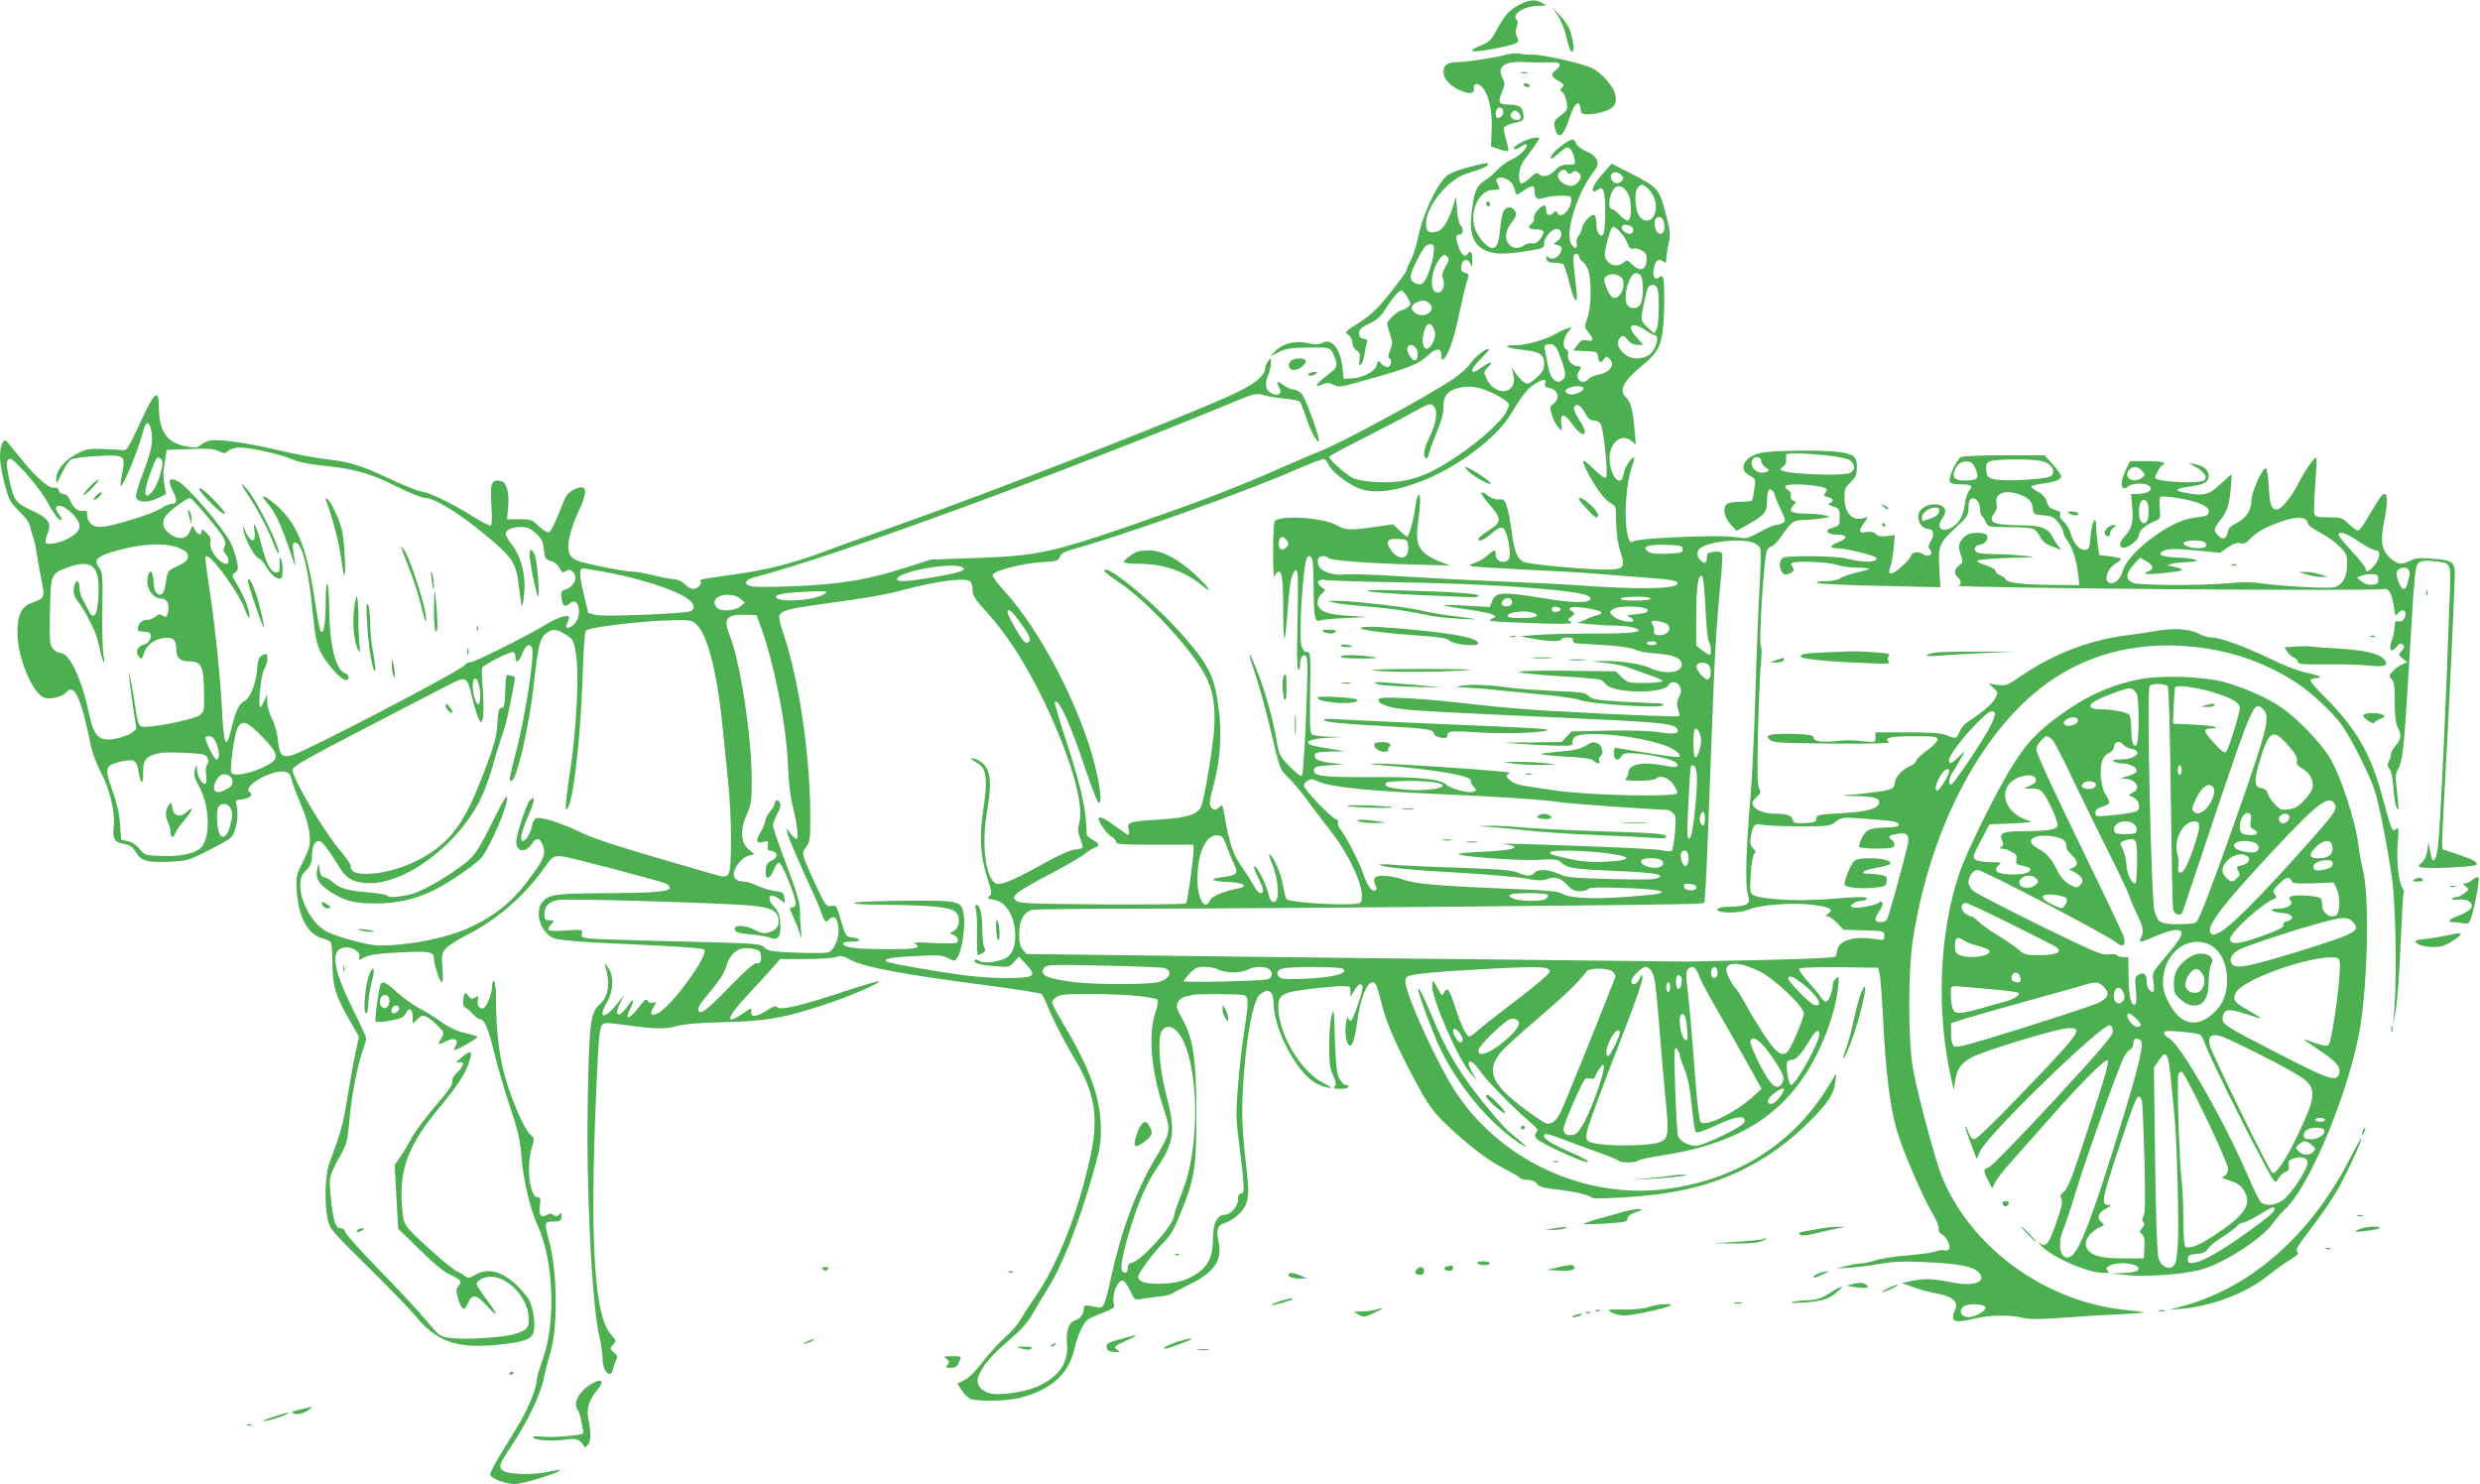 <?xml version="1.0" standalone="no"?>
<!DOCTYPE svg PUBLIC "-//W3C//DTD SVG 20010904//EN"
 "http://www.w3.org/TR/2001/REC-SVG-20010904/DTD/svg10.dtd">
<svg version="1.0" xmlns="http://www.w3.org/2000/svg"
 width="1280pt" height="766pt" viewBox="0 0 1280 766"
 preserveAspectRatio="xMidYMid meet">
<g transform="translate(0,766) scale(0.1,-0.1)"
fill="#4caf50" stroke="none">
<path d="M7837 7633 c-51 -28 -72 -53 -117 -136 -23 -44 -35 -55 -80 -73 -90
-37 -31 -39 125 -4 70 15 80 22 65 49 -8 16 -9 31 -2 51 7 19 7 31 0 38 -29
29 40 72 116 72 41 1 41 1 16 15 -36 20 -68 17 -123 -12z"/>
<path d="M8039 7582 c18 -27 36 -73 47 -118 10 -46 21 -73 28 -71 12 4 11 31
-6 95 -7 27 -27 61 -55 90 l-44 47 30 -43z"/>
<path d="M7780 7379 c-61 -16 -203 -39 -248 -39 -60 0 -82 -14 -82 -51 0 -35
34 -73 85 -95 51 -21 75 -19 72 7 -3 30 18 34 42 10 34 -34 54 -122 50 -220
l-4 -86 42 -15 c23 -8 44 -12 47 -9 3 3 -1 27 -10 54 -8 28 -13 56 -12 64 2 9
24 19 53 26 46 10 50 13 48 39 -3 43 -20 56 -74 56 -56 0 -60 10 -34 73 12 30
13 39 1 62 -31 59 6 89 104 85 36 -2 93 -3 128 -2 49 1 62 -1 62 -13 0 -8 -9
-20 -20 -27 -28 -18 -25 -35 10 -53 32 -16 37 -29 18 -41 -8 -5 -6 -11 5 -19
9 -6 19 -30 23 -52 6 -38 4 -42 -31 -69 -32 -24 -36 -32 -31 -58 15 -74 45
-55 78 49 24 74 50 94 56 43 3 -25 7 -28 41 -28 21 0 59 7 84 16 50 17 65 41
53 88 -10 42 -69 109 -116 133 -50 25 -257 72 -311 71 -19 -1 -47 1 -64 5 -16
3 -46 1 -65 -4z m-22 -305 c-2 -10 -11 -20 -21 -22 -12 -3 -17 3 -17 21 0 26
18 41 33 27 5 -4 7 -16 5 -26z m80 4 c18 -18 14 -38 -7 -38 -26 0 -44 23 -29
38 15 15 21 15 36 0z"/>
<path d="M7853 7283 c9 -2 23 -2 30 0 6 3 -1 5 -18 5 -16 0 -22 -2 -12 -5z"/>
<path d="M7865 7220 c3 -5 13 -10 21 -10 8 0 12 5 9 10 -3 6 -13 10 -21 10 -8
0 -12 -4 -9 -10z"/>
<path d="M7864 6931 c-41 -19 -65 -41 -44 -41 6 0 22 7 35 16 14 9 25 12 25 6
0 -20 -41 -60 -77 -75 -21 -8 -54 -32 -73 -52 -19 -21 -51 -48 -71 -60 -40
-26 -53 -60 -65 -177 -10 -96 13 -153 70 -179 47 -21 88 -23 189 -9 115 17
117 18 117 46 0 30 44 77 68 72 26 -5 27 -43 2 -61 l-22 -15 21 -7 c12 -3 21
-10 21 -15 0 -38 -42 -69 -67 -49 -13 11 -15 10 -11 -6 2 -15 12 -20 39 -21
19 0 40 -3 46 -7 6 -4 21 -47 33 -97 25 -103 47 -122 36 -32 -19 161 -20 182
-2 182 9 0 16 -6 16 -14 0 -8 9 -21 21 -29 11 -8 25 -32 30 -54 14 -63 11
-184 -8 -234 -16 -46 -16 -48 5 -74 30 -37 28 -49 -7 -42 -23 5 -32 1 -49 -23
l-22 -29 63 -3 c59 -3 62 -4 65 -30 4 -32 16 -36 31 -11 8 14 12 15 25 4 36
-30 8 -74 -55 -85 -21 -4 -42 -13 -49 -21 -30 -36 -76 -3 -52 36 16 25 15 29
-6 29 -27 0 -56 35 -49 60 3 13 0 23 -9 27 -21 8 -17 57 8 88 l21 27 -24 -7
c-13 -4 -35 -14 -48 -22 -52 -33 -166 -66 -221 -65 -74 2 -44 -16 42 -24 84
-8 108 -24 108 -71 0 -28 -8 -43 -36 -69 -19 -19 -42 -34 -50 -34 -15 0 -40
22 -66 60 l-17 25 9 -34 c28 -103 -90 -125 -137 -26 -16 34 -16 36 7 60 30 32
14 32 -30 0 -66 -49 -70 -18 -5 45 24 24 43 46 40 48 -9 10 -75 -41 -96 -74
-11 -19 -53 -56 -93 -83 -128 -86 -572 -327 -683 -370 -29 -11 -140 -58 -245
-105 -210 -91 -388 -159 -714 -272 -425 -147 -503 -163 -814 -174 l-235 -8
-125 -40 c-209 -67 -341 -88 -611 -99 -91 -3 -178 -3 -192 1 -41 10 -33 34 16
46 427 112 1555 525 2501 916 81 33 92 35 127 25 21 -7 69 -14 106 -18 38 -3
73 -10 80 -15 6 -5 21 -39 32 -76 21 -67 58 -139 67 -129 10 9 -67 222 -88
245 -12 12 -31 22 -43 22 -12 0 -34 10 -49 21 -31 25 -43 20 -24 -10 18 -30
-2 -49 -36 -33 -33 15 -41 48 -21 94 8 21 15 50 15 65 -1 27 -1 27 -15 9 -8
-11 -15 -28 -15 -37 0 -36 -53 -80 -154 -128 -224 -107 -1245 -506 -1741 -681
-137 -49 -313 -111 -389 -140 -159 -59 -292 -92 -456 -115 -180 -25 -181 -25
-174 -36 8 -14 -15 -39 -38 -39 -10 0 -30 11 -44 25 -14 14 -37 25 -52 25 -15
0 -63 9 -107 20 -44 11 -96 20 -115 20 -35 0 -178 28 -258 49 -63 17 -78 47
-64 123 6 34 27 95 47 136 53 111 46 148 -21 116 -25 -12 -41 -29 -51 -53 -49
-124 -68 -164 -81 -168 -7 -3 -30 11 -51 31 -35 34 -41 36 -100 36 l-64 0 6
63 c7 78 -9 131 -41 135 -46 7 -53 -12 -46 -123 4 -57 3 -105 -2 -108 -5 -3
-45 17 -89 45 -113 70 -223 124 -269 131 -21 3 -95 33 -165 66 -148 69 -204
87 -329 101 -51 6 -159 26 -240 45 -81 20 -193 41 -249 47 -104 12 -117 10
-165 -24 -13 -10 -30 -10 -75 0 -94 19 -133 79 -133 205 0 88 -21 75 -80 -50
-93 -196 -80 -178 -125 -175 -155 10 -168 8 -225 -24 -63 -35 -100 -83 -100
-128 0 -28 3 -24 29 31 16 34 38 66 49 72 11 6 71 14 134 17 141 8 147 5 129
-87 -7 -34 -10 -63 -8 -66 11 -10 93 189 117 285 14 54 32 50 42 -8 9 -53 -2
-105 -48 -223 -19 -50 -34 -100 -32 -112 4 -29 61 -32 114 -6 l41 21 -8 47
c-5 26 -7 62 -4 80 3 18 7 48 10 67 l5 34 118 4 c91 4 124 2 149 -10 30 -14
34 -14 51 1 11 10 35 17 58 17 58 0 215 -35 270 -60 31 -14 86 -25 149 -32
168 -16 258 -41 390 -108 70 -35 133 -60 150 -60 47 0 180 -82 315 -195 139
-116 155 -141 169 -269 6 -49 12 -91 14 -93 3 -2 8 21 11 51 13 99 -13 203
-64 268 -17 20 -30 44 -30 52 0 22 32 36 79 36 33 0 49 -7 77 -33 31 -28 37
-42 41 -83 5 -46 8 -51 37 -60 18 -5 36 -20 44 -36 11 -24 16 -26 32 -16 14 9
22 9 34 -1 33 -28 12 -79 -39 -95 -17 -5 -20 -13 -17 -41 5 -44 18 -52 42 -30
46 42 69 -57 24 -106 -21 -23 -49 -26 -40 -4 3 8 9 22 12 30 12 30 -47 15
-120 -29 -100 -61 -375 -198 -388 -194 -6 2 -21 -5 -32 -17 -36 -36 -820 -445
-889 -463 -51 -14 -64 -1 -72 75 -4 40 -17 86 -31 113 -13 25 -24 63 -25 85
l-1 40 -14 -32 c-8 -18 -17 -33 -20 -33 -14 0 3 168 19 194 9 14 17 39 17 55
0 28 -2 30 -24 20 -20 -9 -24 -20 -29 -75 -7 -75 -36 -148 -66 -163 -28 -15
-45 -51 -66 -138 -28 -120 -40 -96 -50 107 -8 152 -31 382 -56 555 -34 232
-34 228 -18 223 34 -11 169 -201 193 -273 17 -48 30 -57 21 -15 -8 40 -33 97
-67 153 -22 37 -22 39 -4 52 16 12 17 19 7 65 -6 28 -20 67 -30 88 -45 85
-222 292 -273 318 -44 23 -54 6 -29 -44 27 -53 27 -72 -1 -72 -12 0 -38 -11
-57 -24 -42 -29 -262 -96 -313 -96 -41 0 -68 25 -68 62 0 21 -4 25 -20 21 -25
-7 -54 17 -70 58 -8 18 -20 29 -32 29 -11 0 -22 8 -25 19 -3 12 -11 17 -19 14
-25 -10 -96 50 -171 144 -40 50 -77 94 -82 98 -16 9 -31 -30 -31 -82 0 -58 34
-197 56 -233 9 -14 34 -41 55 -61 21 -19 40 -49 44 -65 3 -16 11 -42 17 -59 6
-16 15 -59 20 -95 5 -36 16 -96 24 -134 16 -79 15 -83 -49 -106 -57 -21 -77
-61 -77 -158 0 -124 77 -310 138 -333 29 -11 94 4 112 26 43 52 79 -24 130
-279 7 -32 29 -91 50 -131 46 -87 75 -207 67 -279 -7 -66 4 -84 53 -92 31 -5
44 -14 59 -40 28 -47 59 -57 173 -52 93 5 102 7 201 57 57 28 111 59 120 69
23 26 38 94 31 145 l-7 46 37 6 c41 8 55 23 35 36 -45 28 119 122 184 105 18
-4 27 -15 32 -38 4 -18 25 -76 47 -128 27 -63 42 -116 46 -157 4 -56 1 -68
-33 -138 -37 -73 -38 -78 -33 -158 9 -134 60 -225 138 -242 16 -4 33 -12 37
-18 5 -7 8 -57 9 -112 0 -115 17 -168 92 -298 l45 -78 -16 -72 c-9 -40 -28
-143 -42 -230 -23 -146 -35 -191 -94 -347 -23 -63 -28 -204 -10 -292 11 -51
18 -59 209 -248 109 -107 220 -222 246 -254 107 -131 214 -168 420 -147 144
14 180 28 189 71 9 42 -2 116 -25 161 -11 20 -42 57 -70 82 -75 68 -147 84
-209 46 -28 -17 -36 -18 -50 -6 -9 7 -27 18 -41 24 -28 12 -198 161 -247 216
-28 32 -32 44 -38 120 -16 189 32 316 190 507 96 116 134 173 155 234 22 65
13 71 -40 26 -28 -24 -31 -28 -12 -23 32 8 28 -17 -9 -53 -19 -18 -28 -36 -25
-47 3 -12 -14 -39 -47 -78 -87 -102 -148 -182 -169 -224 -12 -22 -34 -60 -51
-84 l-30 -44 9 -164 9 -165 112 -109 c71 -70 127 -116 156 -128 54 -23 64 -37
43 -59 -13 -15 -13 -24 -3 -60 19 -65 34 -73 52 -29 21 51 44 47 99 -14 61
-67 59 -49 -4 36 -28 37 -50 71 -50 76 0 20 35 39 74 39 86 0 184 -101 194
-200 6 -62 -4 -75 -72 -95 -62 -19 -250 -31 -329 -21 -57 7 -58 8 -128 92 -39
47 -149 165 -245 263 -96 98 -174 186 -174 195 0 9 -8 16 -20 16 -28 0 -39 33
-52 155 -12 110 -12 112 58 238 22 39 29 69 36 150 10 127 43 303 69 371 10
28 19 58 19 66 0 8 -31 76 -68 150 -109 217 -120 320 -34 320 38 0 74 -27 67
-50 -6 -18 -5 -18 29 0 26 13 72 19 181 24 152 8 175 4 175 -33 0 -30 30 -121
40 -121 6 0 7 29 4 73 -6 64 -4 75 16 100 12 15 61 47 109 71 153 77 296 200
396 341 48 67 50 68 98 65 29 -2 483 -121 530 -139 16 -6 27 -17 24 -24 -6
-20 -79 -26 -337 -27 -261 -2 -293 -7 -324 -51 -34 -49 -10 -136 49 -175 28
-18 100 -24 540 -44 134 -6 244 -15 250 -21 26 -26 -165 -289 -238 -328 -36
-19 -46 -7 -24 30 16 29 16 30 -2 24 -12 -4 -23 0 -28 10 -7 12 -16 5 -47 -35
-52 -68 -75 -67 -40 1 19 38 13 49 -9 16 -47 -72 -83 -69 -47 4 l21 44 -23
-30 c-75 -99 -119 -101 -63 -4 32 57 34 131 4 174 -19 28 -20 28 -14 5 26 -92
16 -152 -31 -195 -46 -42 -53 -96 -60 -470 -10 -464 20 -1084 61 -1250 8 -33
14 -79 15 -103 0 -74 43 -115 55 -54 4 15 11 35 16 45 8 14 5 22 -13 37 -22
18 -22 18 -4 39 18 20 18 21 -12 55 -92 105 -112 551 -65 1454 3 71 11 129 18
139 12 15 21 16 111 4 165 -23 220 -24 277 -7 36 10 111 17 242 20 219 5 311
21 525 92 130 43 286 111 277 120 -2 2 -79 -20 -170 -50 -227 -76 -334 -101
-353 -86 -11 10 -22 7 -54 -14 -54 -36 -86 -39 -83 -8 3 23 2 22 -41 -8 -96
-66 -88 -24 17 88 45 48 103 111 128 140 l46 52 131 0 c72 0 143 5 158 11 23
8 36 6 73 -15 74 -39 279 -77 736 -136 132 -17 245 -36 251 -41 6 -5 19 -31
29 -57 26 -67 80 -174 138 -271 106 -176 128 -302 88 -495 -61 -290 -167 -564
-285 -735 -29 -42 -64 -97 -79 -122 -14 -25 -50 -66 -80 -92 -29 -25 -80 -81
-113 -124 -37 -49 -73 -85 -96 -96 l-37 -18 22 -34 c12 -19 32 -39 45 -45 34
-15 189 -12 256 5 161 42 251 122 280 248 16 70 45 135 68 154 7 7 42 23 78
36 44 17 64 29 61 38 -16 47 13 129 44 129 8 0 25 -23 37 -50 22 -48 25 -50
53 -45 17 3 57 8 90 12 33 3 65 10 72 15 6 5 47 26 90 47 130 64 172 124 153
218 -15 68 -7 90 35 102 18 5 51 26 71 46 45 45 54 88 42 191 -26 226 -30 300
-24 434 12 252 51 478 89 507 48 38 69 20 72 -59 3 -84 52 -207 118 -300 52
-72 88 -101 146 -118 43 -12 39 -4 -10 21 -113 57 -225 243 -231 381 -3 55 11
74 61 87 43 12 214 31 271 31 37 0 40 -2 40 -27 l0 -28 20 32 c20 34 35 42 42
22 6 -17 -47 -172 -59 -176 -6 -2 -13 4 -15 14 -3 10 -8 -4 -11 -32 -8 -54 2
-106 20 -112 13 -5 28 44 38 125 15 114 49 202 79 202 17 0 22 -11 52 -129 24
-94 87 -233 196 -431 36 -66 73 -116 121 -162 105 -104 224 -196 309 -239 42
-21 79 -43 83 -49 3 -5 21 -10 40 -10 22 0 39 -7 48 -20 10 -15 32 -22 100
-29 94 -11 165 -27 184 -43 13 -10 251 4 377 23 297 44 538 164 745 370 96 96
127 143 133 202 l6 47 -48 -77 c-186 -301 -497 -488 -868 -524 -406 -38 -822
161 -1047 502 -87 132 -238 456 -259 555 -5 21 -2 35 7 43 18 14 147 26 449
42 250 12 291 10 286 -19 -2 -9 -81 -76 -176 -148 -95 -72 -185 -143 -200
-158 -16 -14 -33 -26 -40 -26 -13 0 -45 68 -74 160 -28 85 -38 98 -54 69 -11
-22 -12 -22 -35 22 -24 44 -24 44 -27 15 -7 -60 133 -383 198 -456 l32 -35
-21 36 c-45 77 -10 82 42 6 34 -49 173 -190 261 -265 32 -27 36 -35 26 -47
-10 -12 -10 -18 1 -32 20 -24 239 -124 263 -121 13 2 -22 22 -93 53 -107 47
-145 74 -128 91 4 4 44 -7 90 -25 45 -17 127 -48 182 -67 55 -20 104 -40 109
-45 13 -12 89 -12 102 1 5 5 56 16 114 25 360 54 590 181 744 413 88 133 159
319 173 457 6 55 5 59 -10 46 -10 -7 -17 -21 -17 -30 0 -35 -22 -91 -35 -91
-8 0 -19 10 -26 21 -6 12 -36 48 -66 81 -34 37 -51 64 -46 69 5 5 96 8 208 7
l199 -3 8 -35 c4 -19 12 -129 18 -245 13 -256 33 -420 65 -541 26 -101 136
-359 191 -450 19 -32 33 -66 30 -76 -2 -11 3 -22 15 -28 27 -15 51 -64 37 -78
-6 -6 -17 -8 -24 -5 -8 3 -28 0 -46 -7 -18 -6 -85 -15 -148 -20 -63 -5 -135
-16 -159 -25 -24 -8 -58 -15 -75 -16 -17 0 -53 -7 -81 -14 l-50 -12 70 4 c39
2 111 11 160 20 70 12 125 14 243 8 160 -7 237 -22 266 -53 42 -47 -24 -73
-133 -52 -110 21 -146 22 -207 10 l-58 -12 40 -15 c55 -20 90 -30 157 -43 67
-13 97 -44 78 -79 -6 -11 -11 -29 -11 -40 0 -26 28 -27 115 -6 72 18 180 19
242 4 34 -9 84 -9 202 -1 86 7 218 15 294 18 75 4 136 8 135 10 -2 1 -50 8
-107 14 -408 45 -784 318 -936 681 -35 83 -130 438 -152 566 -25 149 -25 500
0 663 91 591 370 1111 725 1346 188 125 408 183 651 171 230 -12 428 -75 611
-196 69 -45 180 -149 224 -210 51 -70 153 -273 175 -349 24 -82 64 -285 87
-447 18 -126 25 -482 13 -660 l-7 -90 14 75 c7 41 18 191 24 334 6 142 13 262
16 268 3 5 1 14 -4 21 -21 24 -34 141 -27 232 7 81 6 88 -9 76 -20 -16 -21
-13 -72 174 -58 214 -135 347 -291 503 -46 45 -81 87 -78 92 3 6 18 10 33 10
40 1 9 15 -63 30 -33 7 -114 38 -180 71 -131 63 -257 109 -302 109 -16 0 -47
9 -68 21 -47 24 -131 28 -220 12 -33 -6 -103 -17 -155 -23 -186 -24 -368 -94
-531 -204 -80 -55 -86 -57 -129 -51 l-45 7 23 -22 c26 -25 26 -24 8 -58 -13
-25 -71 -74 -140 -118 -16 -10 -35 -33 -42 -51 -16 -38 -19 -38 -67 -18 -27
11 -77 15 -202 15 l-165 0 0 -26 c0 -26 0 -26 -62 -20 -78 7 -80 7 -151 0 -68
-7 -107 1 -107 20 0 11 -23 15 -97 18 -54 2 -109 0 -122 -4 -23 -8 -23 -10 -7
-26 15 -15 50 -17 324 -20 187 -1 302 1 293 7 -33 22 3 31 125 31 111 0 124
-2 124 -17 0 -10 -25 -36 -55 -57 -30 -22 -55 -46 -55 -53 0 -8 -15 -20 -34
-28 -38 -16 -76 -59 -76 -85 0 -10 -6 -23 -14 -29 -13 -11 -122 -27 -231 -34
-36 -2 -29 -4 26 -5 113 -3 141 -10 137 -36 -4 -31 -63 -46 -203 -54 -111 -6
-120 -8 -120 -27 0 -17 -8 -20 -58 -23 -51 -3 -59 -1 -64 17 -6 22 -30 31 -89
31 -54 0 -102 17 -115 41 -8 15 -5 24 16 43 23 22 25 27 14 47 -9 18 -10 90
-5 304 4 154 11 312 15 350 5 40 4 75 -1 82 -12 15 17 465 32 492 6 12 16 21
23 21 7 0 26 18 43 41 67 94 65 93 140 96 38 2 80 7 94 10 l25 6 -25 7 c-14 5
-57 8 -97 9 -78 1 -95 11 -68 41 17 18 17 20 1 26 -11 4 -16 14 -13 26 3 11
-2 22 -14 29 -11 5 -17 14 -14 20 12 18 191 6 212 -15 3 -3 0 -12 -6 -20 -11
-13 -8 -16 13 -22 29 -7 34 -22 10 -31 -12 -5 -8 -9 17 -17 32 -10 34 -14 34
-55 0 -42 -2 -45 -32 -53 -53 -14 -36 -38 27 -38 46 0 46 -19 1 -37 -49 -19
-53 -33 -8 -33 42 0 186 -35 199 -48 8 -8 3 -13 -15 -18 -28 -7 -74 -2 -147
15 -51 12 -300 14 -316 3 -19 -13 -23 -40 -11 -66 9 -19 17 -24 32 -20 31 9
40 22 27 37 -7 8 -9 17 -5 20 13 14 190 7 233 -8 23 -8 72 -15 108 -15 36 0
63 -3 60 -6 -3 -3 -34 -12 -68 -20 -34 -8 -71 -21 -83 -29 -13 -9 -44 -15 -77
-15 -35 0 -50 -4 -40 -9 8 -5 155 -11 325 -15 l310 -7 -6 98 c-6 117 0 131 91
215 55 51 60 60 60 97 0 29 5 43 16 48 22 8 44 -22 44 -58 0 -15 5 -31 11 -34
5 -4 14 -18 19 -31 9 -23 13 -24 117 -25 60 0 116 -4 127 -8 10 -4 26 -22 35
-40 12 -25 29 -39 66 -53 49 -19 49 -19 31 1 -10 11 -25 35 -34 53 -22 43 -63
57 -168 57 -140 1 -167 15 -128 66 9 12 12 30 9 46 -12 52 41 73 116 48 48
-17 67 -36 71 -73 3 -30 5 -31 55 -36 45 -4 56 -10 78 -39 14 -19 25 -41 25
-49 0 -8 9 -27 20 -42 28 -40 46 -95 55 -168 l7 -62 -134 1 c-153 1 -240 11
-246 28 -2 7 -15 16 -28 21 -13 5 -24 16 -24 23 0 7 -21 20 -47 28 -27 8 -48
19 -48 24 0 6 63 12 160 15 156 5 158 5 75 12 -47 5 -112 8 -145 8 -33 0 -70
3 -83 6 -29 8 -25 38 5 42 27 4 47 27 39 47 -4 10 -20 15 -51 15 -35 0 -52 -6
-70 -25 -28 -27 -30 -46 -13 -95 10 -30 9 -35 -10 -48 -26 -17 -28 -44 -7 -62
18 -15 20 -37 3 -43 -36 -12 2148 -30 2196 -17 25 6 43 -27 52 -95 5 -43 8
-47 19 -32 24 33 54 13 35 -24 -8 -14 -18 -19 -31 -16 -16 4 -19 0 -19 -26 -1
-18 -7 -50 -15 -72 -18 -49 -4 -68 24 -34 15 19 22 21 32 12 10 -10 9 -17 -6
-33 -17 -19 -17 -20 6 -39 l24 -19 -25 -10 c-14 -6 -36 -21 -49 -35 -22 -24
-22 -27 -7 -42 13 -13 16 -38 16 -118 0 -71 5 -111 15 -131 21 -40 19 -60 -10
-94 -14 -17 -25 -37 -25 -47 0 -9 -5 -25 -11 -36 -8 -16 -7 -25 4 -37 9 -11
16 -48 20 -99 3 -44 10 -89 16 -100 10 -17 10 -17 10 2 0 11 -4 54 -9 95 -7
60 -6 79 6 98 24 37 32 110 54 477 34 569 34 576 55 591 13 10 35 12 74 8 95
-11 91 -3 85 -172 -18 -541 -48 -1179 -60 -1293 -6 -56 -18 -88 -29 -78 -3 4
-9 26 -13 50 l-8 44 -6 -45 c-4 -28 -15 -51 -28 -62 -19 -16 -20 -19 -6 -24
26 -10 275 1 286 12 13 13 -11 26 -105 58 l-70 23 0 54 c1 30 8 191 18 359 17
310 47 943 47 1010 0 59 -14 69 -111 76 -70 5 -93 4 -119 -10 -45 -22 -63 -20
-99 10 -48 40 -57 87 -37 186 20 101 21 148 3 148 -13 0 -26 -19 -91 -129 -17
-30 -37 -56 -43 -58 -7 -3 -29 12 -49 31 -35 34 -41 36 -105 36 -57 0 -69 3
-74 19 -3 10 -1 78 5 151 5 74 8 135 6 137 -8 9 -60 -65 -96 -137 -34 -67 -87
-130 -108 -130 -29 1 -37 24 -42 115 -3 52 -9 96 -15 98 -18 4 -75 -123 -75
-169 0 -50 -30 -92 -84 -118 -24 -11 -35 -24 -39 -46 -7 -34 -26 -39 -50 -12
-23 25 -22 33 12 76 36 45 47 80 55 170 l5 69 -22 -19 c-12 -10 -35 -31 -52
-46 -44 -40 -72 -47 -140 -36 -91 14 -90 25 5 38 69 10 90 22 90 55 0 29 -26
51 -70 59 l-35 7 37 -21 c44 -24 62 -52 46 -68 -20 -20 -233 -11 -254 10 -6 7
29 68 39 68 4 0 7 5 7 10 0 6 -36 10 -88 10 l-88 0 -22 -45 c-25 -53 -29 -95
-8 -95 8 0 17 4 20 9 9 13 68 20 94 10 48 -18 17 -49 -51 -49 l-28 0 6 -67 c8
-77 -3 -114 -42 -155 -31 -32 -25 -63 9 -53 32 10 68 45 68 66 0 20 35 50 81
69 31 13 31 14 26 67 -3 29 -1 55 4 58 16 10 159 -14 205 -35 31 -13 44 -25
44 -39 0 -21 -8 -25 -85 -35 -120 -16 -337 -182 -360 -276 -9 -33 -34 -60 -57
-60 -45 0 -28 73 24 103 17 10 28 20 25 23 -3 3 -30 9 -59 13 l-53 6 -8 55
c-4 30 -8 73 -8 94 0 65 -23 24 -29 -52 -4 -59 -8 -67 -27 -70 -28 -4 -61 32
-75 83 -6 22 -22 50 -36 62 -15 13 -23 27 -19 37 5 11 -2 18 -26 24 -25 6 -35
16 -43 43 -8 24 -22 39 -48 52 -20 10 -34 22 -31 27 3 4 32 11 64 15 33 4 68
13 77 20 16 12 17 15 2 36 -8 13 -29 39 -46 57 l-30 32 -207 0 c-113 0 -214
-4 -224 -9 -22 -12 -65 -105 -58 -125 5 -12 20 -16 55 -16 57 0 68 -7 46 -31
-8 -9 -19 -41 -23 -71 -8 -62 -32 -103 -72 -123 -50 -26 -77 5 -44 49 8 11 15
28 15 38 0 40 -81 48 -122 11 -36 -32 -11 -103 36 -103 25 0 31 -29 12 -62
-14 -23 -15 -32 -5 -44 19 -23 -5 -43 -31 -26 -31 19 -60 15 -69 -10 -9 -24
-82 -88 -100 -88 -13 0 -14 11 -2 42 4 13 11 53 15 90 l6 66 -40 -5 c-29 -4
-45 -1 -59 11 -12 11 -27 14 -49 10 -38 -8 -41 5 -11 47 l21 30 -25 -6 c-59
-15 -97 28 -97 110 0 40 5 52 32 76 26 25 31 38 32 75 1 56 -14 70 -93 81 -87
12 -349 9 -409 -6 -83 -21 -112 -85 -51 -116 30 -16 31 -18 24 -68 -4 -29 -9
-55 -12 -59 -2 -5 -30 -8 -62 -8 -31 0 -62 -5 -69 -12 -22 -22 -13 -66 19
-103 l32 -35 56 31 c85 48 101 65 101 115 0 58 8 78 26 63 8 -6 14 -17 14 -23
0 -6 13 -39 30 -73 28 -60 28 -63 10 -73 -10 -5 -26 -10 -36 -10 -9 0 -46 -16
-81 -36 -56 -31 -70 -35 -106 -29 -61 10 -150 10 -352 1 -99 -5 -186 -13 -193
-19 -19 -15 -30 6 -38 72 -10 83 2 229 24 296 11 33 19 62 17 64 -8 7 -45 -44
-51 -69 -10 -45 -13 -50 -28 -50 -23 0 -48 58 -49 112 -1 84 64 136 115 91
l21 -18 -7 80 c-8 100 -20 143 -46 167 -35 33 -9 84 81 157 75 61 96 93 108
165 12 67 15 264 5 290 -5 13 -9 14 -21 5 -22 -19 -35 3 -27 45 7 41 26 55 49
36 13 -10 15 -9 15 11 0 12 5 48 12 80 11 52 9 66 -17 164 -32 123 -38 129
-192 207 l-85 43 -44 -50 c-44 -49 -61 -81 -50 -92 3 -3 13 0 21 7 30 24 40
-4 40 -108 0 -53 -3 -105 -8 -116 -12 -29 -37 -1 -37 43 0 20 -4 41 -8 48 -11
17 -59 -28 -67 -65 -3 -17 -12 -35 -19 -41 -7 -6 -11 -22 -8 -36 5 -31 -13
-33 -29 -3 -33 61 34 269 122 379 29 37 13 74 -45 99 -25 10 -47 27 -51 39 -3
12 -12 21 -19 21 -19 0 -93 -56 -106 -80 -15 -28 -3 -25 37 10 18 17 37 30 42
30 14 0 31 -25 37 -58 6 -32 6 -32 -33 -32 -31 0 -46 -7 -68 -30 -30 -31 -63
-38 -83 -18 -9 9 -20 5 -46 -21 -19 -18 -39 -30 -45 -27 -19 12 -12 81 12 114
96 132 90 122 65 122 -13 0 -42 -9 -64 -19z m251 -161 c12 10 18 10 30 0 19
-16 19 -29 -2 -52 -20 -22 -46 -23 -78 -2 -29 19 -32 49 -7 63 13 8 20 6 29
-6 10 -13 15 -14 28 -3z m255 -16 c11 -12 11 -18 -2 -30 -16 -17 -44 -10 -52
13 -13 33 30 47 54 17z m-562 -47 c6 -12 12 -30 14 -40 3 -16 7 -15 40 8 46
31 58 31 58 3 0 -42 14 -52 50 -39 18 6 57 11 86 11 48 0 54 -2 54 -20 0 -53
-58 -107 -73 -67 -4 10 -7 10 -18 0 -21 -21 -39 -15 -39 12 0 14 -4 25 -10 25
-18 0 -59 -50 -53 -66 3 -8 -2 -21 -13 -29 -24 -17 -13 -29 28 -29 39 -1 44
-15 17 -50 -15 -19 -28 -26 -43 -22 -11 2 -30 -2 -40 -10 -30 -22 -63 -17 -82
11 -20 30 -13 67 22 112 20 27 23 37 14 53 -14 26 -46 26 -60 0 -6 -11 -13
-50 -17 -88 -7 -78 -17 -102 -41 -102 -28 0 -79 61 -92 109 -24 90 28 191 97
191 36 0 38 2 22 32 -8 15 -8 22 1 28 19 12 66 -8 78 -33z m725 -58 c41 -78
-15 -168 -68 -109 -27 30 -33 130 -10 154 15 15 20 15 39 3 11 -7 29 -29 39
-48z m-130 11 c20 -40 20 -131 -1 -138 -7 -2 -25 10 -41 27 -16 17 -33 31 -39
31 -25 0 -19 72 9 106 20 24 52 12 72 -26z m181 -136 c18 -46 -1 -87 -29 -64
-15 13 -20 61 -8 73 11 12 31 7 37 -9z m-170 -30 c18 -7 21 -30 6 -39 -14 -9
-50 13 -50 30 0 16 18 19 44 9z m-51 -32 c15 -15 31 -42 37 -59 9 -23 16 -30
31 -26 10 3 30 -2 45 -11 21 -14 25 -24 22 -54 -4 -48 -36 -55 -74 -17 -24 24
-28 25 -43 11 -27 -24 -68 -20 -87 9 -14 21 -14 32 -4 77 17 70 28 98 38 98 4
0 20 -13 35 -28z m5 -234 c18 -15 15 -63 -7 -89 -26 -32 -51 -17 -71 40 -14
40 -14 43 4 57 20 14 50 11 74 -8z m100 10 c14 -14 16 -106 2 -142 -10 -28
-47 -35 -68 -14 -15 15 -15 65 -1 109 20 58 41 73 67 47z m86 -66 c12 -36 9
-188 -4 -211 l-12 -23 -35 33 c-37 36 -37 33 -15 139 5 25 13 53 17 63 9 22
42 22 49 -1z m-60 -217 c20 -14 41 -25 45 -25 31 0 8 -77 -30 -104 -13 -9 -40
-16 -60 -16 -69 0 -126 75 -84 110 13 10 19 8 36 -14 14 -18 30 -26 51 -26
l30 0 -36 40 c-55 61 -24 84 48 35z m-447 -121 c33 -87 37 -112 24 -128 -31
-37 -68 -8 -81 64 -6 30 -13 67 -16 82 -5 20 -2 27 13 30 28 7 44 -6 60 -48z
m-72 -153 c-4 -14 1 -20 24 -24 42 -9 54 -52 21 -79 -21 -17 -22 -22 -11 -57
6 -22 20 -50 31 -63 l21 -23 -3 39 c-4 57 15 55 57 -3 60 -84 92 -59 34 25
-17 25 -28 52 -25 60 11 27 36 13 60 -33 12 -23 24 -33 40 -33 13 0 29 -7 36
-15 16 -19 42 -267 29 -280 -6 -6 -29 11 -64 45 -59 58 -68 55 -34 -13 40 -78
91 -148 120 -163 25 -12 29 -21 29 -52 1 -94 7 -151 25 -204 25 -79 16 -88
-84 -88 -107 1 -381 26 -414 39 -36 14 -51 52 -66 164 -7 49 -17 105 -24 125
-11 32 -16 37 -39 34 -16 -2 -39 6 -57 19 -46 34 -47 17 -2 -35 75 -86 75 -99
0 -147 -27 -17 -49 -35 -49 -40 0 -19 28 -8 69 28 34 29 47 34 60 26 20 -13
43 -130 30 -155 -17 -32 -69 -19 -69 18 0 30 -7 30 -40 -1 -14 -13 -43 -31
-65 -39 -37 -13 -38 -14 -15 -19 14 -3 135 -10 270 -17 135 -6 295 -15 355
-20 61 -5 173 -14 250 -20 156 -11 188 -17 182 -34 -9 -27 -213 -29 -527 -6
-69 5 -251 14 -405 20 -154 6 -381 18 -505 26 -124 8 -248 12 -275 9 -64 -8
-132 16 -141 51 -3 12 -3 28 1 33 8 14 38 14 51 1 13 -13 196 -27 444 -34
l185 -5 -47 18 c-114 45 -136 83 -119 204 13 98 14 150 2 143 -5 -3 -12 -31
-16 -62 -8 -64 -33 -154 -42 -154 -4 0 -22 14 -40 32 l-33 32 -97 -14 c-123
-18 -150 -17 -194 9 -67 40 -298 54 -320 20 -5 -8 -8 -79 -8 -159 0 -97 3
-138 9 -122 5 12 14 22 19 22 18 0 24 -46 24 -190 0 -80 2 -149 6 -155 3 -5
11 60 17 145 7 105 16 165 26 185 15 27 17 28 24 11 4 -10 4 -126 1 -257 -4
-151 -3 -240 3 -244 6 -4 10 6 10 22 0 39 15 62 31 46 9 -9 9 -79 0 -310 -7
-164 -16 -302 -21 -307 -5 -5 -32 15 -64 48 -51 53 -55 62 -66 129 -19 111
-58 253 -97 352 -49 126 -59 128 -17 4 19 -57 53 -178 75 -269 56 -235 55
-233 94 -269 20 -18 61 -67 93 -109 31 -42 89 -119 129 -170 113 -145 187
-322 155 -371 -14 -20 -369 -2 -382 19 -5 7 -13 39 -18 70 -11 61 -45 142 -68
160 -8 7 -3 -14 13 -52 34 -83 39 -193 8 -193 -14 0 -21 10 -27 38 -9 41 -52
132 -68 142 -14 9 -13 3 15 -57 29 -61 31 -78 10 -78 -8 0 -24 18 -35 41 -12
22 -37 62 -56 88 -52 74 -68 121 -98 294 -6 33 -9 36 -22 22 -19 -19 -28 -19
-44 0 -10 13 -8 34 15 118 33 123 42 258 26 382 -22 173 -48 227 -181 380
-145 168 -412 387 -410 338 1 -5 36 -32 79 -61 139 -93 361 -332 439 -472 41
-75 56 -159 49 -278 -7 -103 -50 -360 -67 -403 -18 -43 -71 -60 -215 -69 -159
-10 -168 -13 -160 -51 4 -16 3 -29 0 -29 -4 0 -34 20 -67 45 -53 40 -88 56
-88 39 0 -17 48 -85 67 -93 13 -6 23 -17 23 -26 0 -13 28 -15 200 -15 l200 0
0 -28 c0 -48 -31 -267 -39 -275 -4 -4 -199 -6 -434 -5 -383 3 -428 5 -443 20
-16 15 -15 18 9 40 14 13 88 56 165 96 77 40 156 85 177 102 20 16 45 32 56
35 27 9 24 22 -11 40 -16 9 -30 21 -31 28 -1 6 -2 32 -3 57 -4 89 -38 228
-102 423 -36 109 -63 201 -60 204 20 21 80 -111 161 -355 27 -78 54 -150 61
-160 24 -31 16 66 -15 189 -76 301 -281 695 -466 897 -37 40 -65 78 -62 85 8
22 154 59 250 65 81 4 89 7 97 28 7 17 24 27 67 39 251 68 902 300 1159 414
73 32 136 55 141 52 4 -3 15 -19 23 -34 14 -29 80 -82 136 -110 79 -40 201
-28 360 37 174 71 367 217 437 331 64 105 87 135 124 160 45 30 67 33 58 6z
m-280 -46 c28 -12 61 -31 74 -42 24 -19 24 -20 6 -57 -23 -49 -137 -152 -255
-231 -113 -75 -184 -109 -268 -125 -82 -17 -227 -9 -272 14 -36 19 -120 94
-120 108 0 4 69 42 153 84 83 42 201 103 261 136 99 55 110 59 124 44 24 -24
18 -83 -17 -156 -32 -66 -39 -104 -21 -115 5 -3 12 7 15 22 3 15 15 51 27 78
41 101 47 121 48 167 0 57 23 83 84 97 52 11 98 5 161 -24z m478 20 c2 -15
-51 -37 -73 -30 -11 4 -20 11 -20 16 0 23 88 37 93 14z m1251 -345 c57 -6 109
-16 123 -25 28 -19 30 -51 4 -65 -37 -19 -337 -8 -358 14 -4 4 0 12 10 18 10
5 17 19 16 31 0 12 -1 25 0 30 1 10 85 9 205 -3z m-9180 -240 c19 -37 44 -74
55 -85 24 -21 27 -9 6 19 -43 57 11 62 66 7 59 -58 52 -95 -26 -134 -41 -21
-101 -31 -109 -19 -3 5 1 26 9 46 23 55 6 82 -81 121 -84 38 -95 54 -118 169
-13 63 -14 81 -4 93 11 13 24 3 90 -68 42 -46 93 -113 112 -149z m594 207 c5
-26 -25 -121 -49 -150 -45 -58 -52 -13 -14 88 13 37 27 71 31 76 8 14 28 5 32
-14z m8252 4 c0 -10 10 -25 23 -34 21 -14 21 -16 3 -23 -42 -17 -88 22 -72 62
8 21 46 18 46 -5z m1453 -2 c46 -13 69 -51 45 -75 -18 -18 -244 -31 -298 -17
-31 8 -35 13 -38 46 -3 31 1 39 20 46 32 13 225 13 271 0z m-345 -43 c18 -47
9 -56 -59 -56 -49 0 -64 14 -52 48 12 35 36 53 66 50 24 -2 32 -11 45 -42z
m858 -7 c18 -20 18 -21 -1 -35 -46 -34 -102 5 -63 44 18 18 43 15 64 -9z
m-9985 -236 c89 -108 101 -129 87 -156 -7 -14 -5 -24 6 -36 19 -21 21 -51 4
-51 -36 1 -89 71 -82 109 4 19 -1 32 -20 50 -22 21 -26 22 -26 7 0 -23 -22
-15 -36 13 -11 22 -12 22 -22 -8 -14 -40 -51 -49 -94 -24 -46 27 -58 65 -32
101 20 27 108 92 125 92 5 0 45 -44 90 -97z m10013 71 c9 -23 7 -77 -3 -93
-17 -26 -41 -4 -41 38 0 48 8 71 25 71 7 0 16 -7 19 -16z m-1076 -45 c-2 -14
-16 -25 -43 -35 -22 -7 -41 -14 -42 -14 -2 0 -3 9 -3 19 0 24 36 51 68 51 18
0 23 -5 20 -21z m1902 -56 c3 -15 25 -32 65 -52 33 -17 78 -49 100 -71 37 -38
40 -45 39 -95 0 -63 -24 -105 -67 -116 -30 -8 -288 6 -382 21 -37 6 -98 6
-160 0 -141 -13 -455 -12 -494 1 -42 15 -41 48 2 95 l32 36 33 -19 c37 -21 41
-40 10 -52 -41 -15 -2 -18 97 -7 96 11 99 15 30 32 l-30 7 25 7 c14 5 50 8 79
9 86 2 48 20 -48 23 -90 3 -116 19 -65 39 21 7 64 7 156 -2 l127 -12 40 28
c28 19 48 26 64 21 18 -4 30 1 48 20 34 36 80 63 157 90 83 30 134 28 142 -3z
m264 -98 c37 -25 75 -45 86 -45 29 0 26 -41 -6 -79 -28 -33 -44 -39 -44 -17 0
8 -31 48 -70 89 -38 41 -70 80 -70 86 0 23 41 10 104 -34z m-5530 2 c8 -12 7
-21 -6 -33 -20 -20 -38 -11 -38 20 0 39 23 46 44 13z m624 -28 c6 -66 -47 -77
-89 -18 -31 44 -19 61 38 57 47 -3 48 -4 51 -39z m1781 20 c19 -7 33 -20 37
-35 3 -13 1 -108 -5 -211 -6 -103 -16 -348 -21 -543 -6 -195 -17 -429 -25
-520 -23 -269 -28 -450 -15 -500 10 -39 10 -45 -6 -57 -10 -7 -45 -13 -80 -13
-61 0 -90 -12 -58 -24 30 -11 115 -6 152 10 54 23 213 36 316 25 97 -10 123
-23 92 -47 -18 -13 -18 -14 -2 -14 9 0 31 -16 49 -35 l32 -34 105 -3 c105 -3
105 -3 105 -28 0 -17 -5 -24 -15 -21 -8 2 -43 6 -78 9 -79 6 -139 -18 -148
-57 -3 -14 -7 -31 -9 -37 -2 -7 -123 -13 -377 -19 -205 -4 -384 -8 -398 -8
-778 8 -2421 26 -2839 32 l-564 7 -18 23 c-14 17 -19 40 -19 80 0 71 25 115
70 125 18 3 256 6 529 6 643 0 2867 19 2907 26 l31 4 7 98 c4 53 15 345 26
647 20 543 27 669 51 916 7 70 10 133 7 141 -4 10 -17 13 -42 10 -29 -3 -36
-8 -36 -26 0 -32 -11 -39 -32 -19 -22 20 -23 46 -3 63 42 35 206 53 274 29z
m2330 2 c7 -5 10 -14 7 -20 -13 -21 -116 -8 -116 15 0 16 85 20 109 5z
m-10451 -31 c32 -14 42 -25 42 -43 0 -18 -11 -28 -52 -48 -52 -24 -53 -25 -61
-79 -9 -64 -20 -79 -45 -64 -12 8 -18 27 -20 63 -3 50 -14 66 -26 35 -21 -55
17 -124 68 -124 29 0 43 -32 32 -75 -6 -22 -9 -23 -26 -13 -15 10 -22 9 -38
-5 -10 -9 -30 -17 -45 -17 -16 0 -30 -8 -37 -19 -16 -32 -12 -41 19 -41 17 0
33 -5 36 -10 11 -18 -6 -50 -31 -56 -34 -9 -47 -36 -29 -60 15 -21 17 -20 30
20 13 37 50 65 98 73 48 7 67 -9 67 -57 0 -47 19 -64 73 -64 57 -1 68 -27 70
-158 2 -96 1 -101 -23 -119 -32 -25 -277 -72 -302 -58 -10 6 -19 27 -23 57
-17 120 -44 262 -39 207 3 -33 12 -109 22 -169 l16 -108 -22 -19 c-13 -10 -47
-23 -77 -30 -90 -20 -120 6 -145 124 -37 182 -101 317 -149 317 -10 0 -26 9
-37 21 -17 19 -19 35 -16 193 4 195 4 194 89 226 121 45 164 14 162 -117 -2
-125 -24 -165 -54 -101 -8 18 -22 44 -30 58 -8 14 -15 40 -15 58 0 34 -14 43
-24 16 -12 -31 -6 -63 18 -91 13 -15 32 -46 43 -68 11 -22 28 -54 36 -70 9
-17 23 -61 31 -99 7 -37 17 -70 21 -74 4 -4 4 13 -1 38 -5 25 -8 131 -6 236 3
177 1 192 -17 215 -26 33 -13 53 46 73 151 50 297 60 371 26z m7757 -5 c0 -18
-8 -20 -80 -23 -60 -2 -85 1 -100 12 -33 25 -1 36 95 34 77 -3 85 -5 85 -23z
m-1911 -57 c3 -13 6 -75 6 -139 0 -144 7 -183 29 -172 9 4 68 10 131 13 l115
5 -97 7 c-92 6 -134 18 -150 42 -14 20 -8 53 13 71 l20 19 -22 17 c-30 23 -16
43 25 35 18 -3 171 -8 342 -11 338 -5 624 -19 834 -40 145 -15 194 -27 188
-48 -7 -20 -90 -19 -221 2 -237 39 -268 37 -287 -15 l-11 -27 -122 7 c-67 4
-119 5 -116 2 3 -3 56 -13 119 -21 63 -9 123 -21 134 -27 20 -11 20 -12 -7
-23 -25 -10 -5 -13 130 -18 231 -10 302 -9 280 4 -18 10 -18 12 3 26 20 14 20
16 3 28 -17 13 -17 14 -1 20 21 8 138 -11 151 -24 6 -6 -1 -12 -19 -16 -16 -4
-41 -13 -56 -21 -14 -8 -34 -15 -45 -16 -34 -2 111 -16 189 -17 42 0 89 -6
105 -12 55 -21 -2 -29 -212 -29 -115 0 -248 -3 -295 -7 l-85 -7 65 -12 c80
-16 150 -17 150 -4 0 6 14 10 30 10 20 0 30 -5 30 -15 0 -8 3 -15 8 -15 4 -1
68 -5 143 -9 85 -5 146 -14 165 -23 16 -9 66 -18 112 -21 89 -6 132 -24 132
-57 0 -43 -85 -53 -160 -19 -50 23 -156 39 -245 37 l-60 -1 78 -9 c44 -5 95
-16 115 -25 21 -8 69 -25 107 -38 39 -12 68 -26 65 -31 -3 -5 -44 -9 -92 -9
-83 0 -88 1 -118 30 l-31 30 -257 3 c-154 1 -251 -1 -242 -7 8 -5 102 -14 209
-21 107 -6 201 -15 210 -18 9 -3 23 -15 31 -25 38 -46 296 -49 322 -3 13 24
47 19 59 -8 8 -18 7 -30 -5 -54 -12 -24 -13 -37 -5 -62 6 -17 9 -33 6 -36 -5
-5 -297 6 -668 27 -102 5 -280 21 -395 34 -256 31 -478 43 -488 27 -12 -19 37
-41 114 -51 74 -10 185 -16 870 -47 428 -19 528 -28 549 -48 29 -30 1 -39 -81
-26 -47 8 -147 11 -265 9 l-191 -4 -26 -27 -25 -28 -153 -2 -153 -1 100 -7
c55 -4 138 -8 184 -9 69 -1 82 1 77 14 -3 8 2 21 10 30 34 33 290 13 445 -35
61 -18 110 -52 96 -66 -3 -4 -78 5 -165 20 -88 14 -162 26 -166 26 -3 0 -6
-13 -6 -30 0 -34 23 -41 39 -13 7 13 21 17 59 15 77 -3 204 -30 221 -47 24
-24 4 -30 -57 -17 -113 23 -186 9 -188 -37 -1 -13 -8 -27 -15 -32 -9 -5 17 -9
67 -9 44 0 85 5 91 11 21 21 66 6 90 -30 13 -19 22 -39 20 -45 -7 -21 -442
-12 -622 13 -88 12 -176 26 -196 31 -41 11 -78 45 -57 53 7 2 11 7 8 9 -7 8
-613 49 -685 47 -49 -2 -42 -3 40 -10 264 -21 452 -54 447 -78 -2 -8 5 -22 14
-32 16 -17 16 -19 -1 -25 -25 -10 -116 14 -140 36 -32 30 -142 41 -400 39
-241 -1 -289 5 -283 39 3 14 17 18 78 22 l75 5 -63 7 c-67 7 -94 21 -85 44 4
10 25 14 82 15 l76 1 -80 13 c-44 7 -88 16 -98 20 -38 16 -8 30 74 36 l84 5
-70 2 c-38 1 -76 6 -83 11 -11 7 -13 51 -10 217 3 201 2 209 -16 209 -13 0
-22 10 -28 30 -16 52 7 423 28 457 9 15 22 8 28 -14z m-1805 -37 c23 -14 -16
-27 -154 -51 -132 -22 -185 -25 -185 -10 0 40 290 92 339 61z m-1859 -21 c168
-29 363 -89 433 -136 40 -26 49 -57 20 -69 -32 -13 -446 -29 -488 -19 l-39 10
-24 102 c-26 113 -24 135 10 127 13 -2 52 -9 88 -15z m9324 5 c3 -8 4 -21 2
-27 -3 -7 -7 -25 -10 -40 -4 -16 -13 -28 -20 -28 -14 0 -36 49 -36 81 0 29 53
41 64 14z m-159 -45 c0 -21 -5 -26 -31 -28 -19 -2 -39 4 -55 17 l-24 20 25 10
c14 6 39 9 55 8 25 -2 30 -6 30 -27z m-3473 -143 c4 -85 11 -165 17 -176 13
-23 15 -71 4 -71 -5 0 -21 11 -38 24 l-30 24 0 144 c0 154 9 222 28 215 8 -2
14 -53 19 -160z m-3794 131 c7 -7 12 -27 12 -45 0 -27 13 -47 66 -105 122
-133 235 -315 340 -549 111 -247 167 -457 145 -543 -9 -38 -8 -52 5 -86 9 -22
14 -43 11 -46 -3 -3 -21 -7 -41 -9 -20 -2 -82 -29 -143 -63 -168 -94 -239
-125 -264 -111 -52 28 -74 202 -45 367 29 167 18 235 -45 268 -17 8 -33 13
-36 10 -3 -2 8 -11 24 -20 56 -29 63 -76 37 -253 -20 -135 -14 -231 21 -342
25 -77 26 -86 11 -97 -14 -10 -10 -12 23 -18 65 -10 111 -88 111 -188 0 -58
-19 -100 -53 -115 -43 -20 -116 -27 -132 -13 -9 7 -18 10 -22 6 -15 -15 17
-26 94 -32 80 -7 82 -6 107 21 l25 27 36 -38 c55 -61 47 -69 -75 -72 -58 -2
-163 4 -235 13 -139 18 -392 62 -407 71 -24 15 17 23 143 29 116 7 142 5 169
-9 41 -20 37 -20 54 7 21 31 38 153 31 210 -11 78 -15 79 -292 78 -131 -1
-251 -5 -268 -10 -21 -7 24 -10 150 -11 237 -2 339 -12 366 -36 28 -25 23 -84
-10 -100 -22 -12 -22 -12 -3 -18 26 -9 36 -35 16 -43 -9 -3 -64 -3 -123 0 -75
5 -101 3 -88 -4 37 -22 1 -29 -141 -28 -161 0 -223 7 -230 27 -2 8 10 12 44
12 52 0 51 16 -1 22 -28 3 -31 8 -54 85 -23 79 -25 82 -50 77 -25 -5 -29 0
-74 93 -25 54 -53 117 -62 141 -14 41 -13 45 7 72 19 26 21 41 20 182 -2 303
-62 696 -139 919 -15 41 -24 83 -20 92 10 25 41 34 204 57 242 33 343 50 438
76 180 47 320 65 343 42z m-752 -63 c-46 -35 -251 -48 -251 -15 0 15 67 24
210 28 54 1 58 0 41 -13z m-435 -25 l24 -20 -24 -20 c-26 -23 -99 -28 -119 -8
-33 33 -5 68 54 68 27 0 50 -7 65 -20z m3982 -26 c-7 -19 -53 -18 -53 1 0 20
32 36 47 24 6 -6 9 -17 6 -25z m717 26 c0 -6 -34 -10 -81 -10 -51 0 -78 4 -74
10 3 6 40 10 81 10 43 0 74 -4 74 -10z m-465 -55 c0 -5 -10 -11 -22 -13 -16
-2 -23 2 -23 13 0 11 7 15 23 13 12 -2 22 -7 22 -13z m450 -5 c0 -11 -16 -16
-60 -20 -46 -4 -55 -7 -37 -13 12 -5 22 -13 22 -19 0 -18 -81 -1 -104 22 -21
21 -21 21 -1 36 28 21 180 16 180 -6z m-3247 -52 c54 -73 66 -98 53 -111 -7
-7 -15 -6 -25 2 -17 14 -86 136 -86 151 0 23 22 7 58 -42z m2665 35 c24 -14
-3 -23 -69 -23 -56 0 -75 3 -72 13 8 22 107 29 141 10z m-3991 -83 c67 -189
127 -498 135 -700 3 -81 12 -163 23 -205 23 -90 34 -175 21 -175 -5 0 -19 12
-31 28 l-21 27 6 -30 c4 -16 42 -107 86 -203 43 -95 79 -175 79 -178 0 -3 7
-21 15 -41 15 -35 16 -36 35 -18 25 23 39 12 47 -38 8 -53 -21 -125 -54 -133
-14 -4 -89 -4 -165 -1 -124 5 -142 8 -162 26 -22 21 -35 22 -442 32 -230 5
-439 12 -462 15 -38 5 -43 8 -39 26 6 20 3 21 -84 15 -94 -6 -105 -1 -72 35
15 17 15 18 -10 18 -24 0 -27 4 -27 33 0 41 22 63 73 72 37 7 611 -8 917 -24
155 -8 203 -22 215 -62 12 -38 -3 -67 -40 -79 -31 -10 -41 -9 -76 9 -51 27
-112 29 -107 4 3 -15 19 -19 83 -26 44 -4 91 -12 105 -18 36 -16 53 12 47 79
-3 40 -10 59 -30 80 -46 48 -26 80 25 42 l29 -22 -3 29 c-3 25 -8 29 -48 34
-25 3 -65 16 -90 27 -25 12 -57 22 -72 22 -40 0 -60 24 -47 58 14 37 46 69 77
77 l26 6 -28 23 c-43 33 -47 105 -12 181 23 52 26 69 26 174 0 231 -60 622
-115 754 -34 83 -14 108 85 104 l55 -2 27 -75z m-333 22 c52 -52 100 -237 126
-482 8 -80 23 -221 32 -315 11 -100 17 -233 16 -325 -2 -182 -5 -187 -81 -165
-485 140 -617 181 -697 220 -97 47 -204 81 -228 72 -8 -3 -17 -21 -21 -39 -7
-37 -31 -78 -47 -78 -18 0 -9 45 27 128 35 81 38 111 9 81 -15 -15 -59 -142
-69 -200 -11 -63 44 -79 80 -23 21 31 38 31 52 -1 21 -45 13 -71 -44 -151 -98
-139 -184 -212 -325 -279 -120 -56 -311 -95 -472 -95 -55 0 -216 43 -273 73
-68 35 -133 149 -134 233 0 43 5 56 30 82 24 25 30 41 30 75 0 24 6 52 14 63
24 32 44 13 131 -127 33 -53 68 -73 138 -77 193 -12 476 199 592 443 18 39 44
111 58 160 25 90 31 108 62 200 14 43 57 257 52 261 -1 1 -12 5 -24 8 -22 7
-22 5 -25 -81 -3 -74 -6 -88 -19 -87 -14 1 -17 -13 -22 -80 -4 -67 -14 -107
-60 -228 -76 -203 -129 -300 -202 -373 -100 -101 -275 -175 -415 -175 -57 0
-80 11 -80 40 0 9 -21 41 -47 71 -91 106 -252 378 -253 425 0 18 61 53 393
225 215 112 413 214 439 227 61 31 72 23 93 -70 9 -39 23 -87 31 -107 16 -35
16 -35 25 -12 5 13 6 71 2 135 -5 62 -7 119 -5 127 3 17 150 91 164 83 4 -3 8
-14 8 -24 0 -37 18 -29 35 15 16 44 40 59 51 31 14 -36 -33 -345 -82 -535 -38
-147 -38 -151 -24 -151 26 0 90 274 115 495 22 201 32 241 62 265 34 26 55 25
102 -5 35 -21 41 -31 51 -82 21 -97 7 -404 -28 -626 -16 -103 -25 -190 -21
-193 31 -18 75 339 86 686 4 133 11 226 17 235 13 18 304 52 454 54 89 1 95 0
121 -27z m5009 4 c18 -17 5 -45 -24 -52 -32 -8 -55 2 -48 21 4 8 1 21 -5 29
-6 7 -8 16 -5 19 9 9 67 -4 82 -17z m-58 -96 c0 -5 -11 -10 -25 -10 -14 0 -25
5 -25 10 0 6 11 10 25 10 14 0 25 -4 25 -10z m268 -112 c15 -15 16 -65 0 -74
-16 -10 -69 51 -62 71 7 18 45 20 62 3z m-6347 -99 c10 -36 10 -97 0 -103 -13
-8 -31 49 -31 96 0 44 20 49 31 7z m7825 -150 c3 -6 -8 -38 -25 -71 -43 -81
-189 -298 -201 -298 -14 0 -12 32 3 55 8 11 27 43 42 70 l28 50 -34 -32 c-39
-37 -49 -40 -49 -17 0 24 57 102 134 182 68 71 88 83 102 61z m-8949 -115
c100 -102 101 -124 6 -167 -77 -34 -151 -45 -159 -24 -9 23 16 197 32 230 23
43 49 34 121 -39z m7423 17 c13 -25 13 -60 -1 -100 -18 -52 -29 -35 -29 44 0
75 10 93 30 56z m-7654 -56 c18 -43 18 -85 1 -85 -11 0 -57 91 -57 113 0 4 9
7 21 7 13 0 25 -11 35 -35z m-64 -60 c22 -9 31 -34 17 -51 -7 -9 -9 -29 -5
-53 3 -22 2 -42 -3 -45 -14 -9 -39 27 -43 64 l-4 35 -8 -29 c-7 -24 -3 -40 22
-86 51 -93 60 -241 17 -306 -23 -36 -109 -57 -212 -52 -83 3 -86 4 -113 37
-17 20 -41 36 -62 40 l-33 7 -5 79 c-4 55 -17 111 -40 177 -42 117 -39 127 44
147 69 16 82 8 92 -55 8 -58 25 -67 23 -12 -3 77 13 97 91 112 33 6 200 -1
222 -9z m7706 -106 c5 -60 -18 -289 -31 -314 -10 -19 -10 -19 -17 0 -5 16 12
349 18 363 1 2 8 2 15 0 6 -3 14 -24 15 -49z m1302 19 c0 -17 -50 -98 -60 -98
-16 0 -11 30 12 71 21 37 48 53 48 27z m-8860 -53 c0 -16 -9 -28 -32 -39 -39
-20 -54 -20 -62 0 -8 21 19 71 41 76 28 7 53 -11 53 -37z m5604 1 c71 -30 265
-49 651 -66 287 -12 518 -28 600 -41 47 -7 466 -37 547 -39 9 0 24 -8 33 -17
15 -14 16 -29 10 -102 -4 -47 -12 -89 -17 -92 -6 -4 -26 -3 -47 2 -31 7 -212
16 -726 33 -71 2 -114 2 -95 0 111 -15 55 -34 -120 -41 -83 -4 -125 -9 -108
-14 54 -14 311 -32 405 -27 91 5 100 4 125 -17 32 -27 67 -32 293 -41 94 -4
181 -11 195 -16 24 -9 24 -10 6 -20 -14 -8 -90 -9 -242 -5 -195 5 -228 8 -268
26 -53 25 -109 27 -126 6 -16 -19 -38 -19 -86 1 -30 13 -95 18 -294 25 -140 4
-293 11 -340 15 -47 4 -83 4 -80 1 12 -13 150 -27 405 -41 149 -9 305 -22 348
-30 54 -11 86 -12 103 -6 47 18 75 12 110 -25 25 -27 41 -35 68 -35 19 0 38 5
42 11 5 9 55 10 180 6 167 -5 237 -17 183 -30 -13 -3 -93 -11 -178 -17 -168
-12 -283 -5 -319 18 -17 11 -77 17 -240 23 -393 16 -512 26 -576 48 -70 25
-144 28 -152 7 -3 -8 -1 -24 5 -35 8 -14 8 -22 -1 -27 -16 -10 -44 28 -63 89
-18 55 -85 186 -116 225 -10 13 -16 29 -13 37 3 7 -3 16 -14 19 -26 9 -162
152 -162 171 0 7 8 19 18 24 22 13 17 13 56 -3z m600 -4 c112 -20 -18 -50
-158 -37 -79 8 -103 16 -92 34 8 12 185 14 250 3z m-6212 -138 c9 -20 9 -38
-3 -82 -24 -95 -69 -74 -69 33 0 59 8 75 36 75 16 0 28 -8 36 -26z m7608 -49
c0 -37 -13 -47 -24 -19 -8 20 2 54 15 54 5 0 9 -16 9 -35z m948 -11 c35 -4 52
-11 52 -20 0 -10 -16 -14 -57 -15 -92 -2 -110 -9 -133 -53 -10 -21 -17 -43
-14 -47 3 -5 43 -9 90 -9 67 0 86 3 91 15 3 9 -2 22 -13 30 -24 17 -15 25 35
32 49 7 59 -9 44 -71 -40 -161 -97 -363 -105 -373 -15 -19 -58 -16 -58 2 0 9
10 29 21 44 22 30 18 61 -5 42 -18 -15 -112 -32 -132 -24 -15 6 -15 7 2 20 10
7 28 13 40 13 13 0 26 5 29 10 8 13 -36 13 -206 -1 -143 -12 -338 -1 -379 21
-18 10 -19 18 -14 108 4 59 11 100 19 106 9 7 8 13 -7 28 -15 15 -17 27 -12
56 11 64 21 74 57 65 18 -4 104 -8 192 -8 154 0 162 1 190 24 28 22 35 23 125
17 52 -4 119 -9 148 -12z m-3418 -129 c10 -28 27 -69 38 -92 26 -50 18 -61
-57 -70 -75 -9 -62 -22 26 -25 79 -3 111 -22 56 -33 -77 -15 -138 -41 -148
-62 -25 -59 -65 8 -65 109 1 140 45 234 108 226 20 -2 28 -12 42 -53z m1939
-36 c159 -18 167 -39 18 -47 -67 -3 -117 0 -173 12 -105 23 -114 26 -114 37 0
12 148 11 269 -2z m444 -9 c6 -25 -2 -60 -14 -60 -13 0 -30 47 -23 65 9 22 31
19 37 -5z m-134 -33 c8 -10 7 -17 -1 -25 -24 -24 -108 -6 -108 23 0 20 92 21
109 2z m176 -137 c0 -23 -59 -20 -63 3 -3 15 2 18 30 15 21 -2 33 -8 33 -18z
m-765 -44 c0 -7 -10 -16 -22 -20 -35 -9 -124 -7 -152 4 -52 20 -27 30 74 30
78 0 100 -3 100 -14z m-4068 -288 c4 -7 7 -24 6 -38 -2 -18 -8 -24 -22 -22
-13 3 -54 -33 -135 -116 -126 -129 -157 -153 -167 -127 -4 9 9 33 32 61 79 94
103 130 114 171 13 44 42 78 75 86 31 8 87 -1 97 -15z m5158 -101 c76 -36 230
-182 230 -217 0 -28 -68 -186 -86 -201 -29 -24 -59 -1 -121 93 -33 51 -75 120
-92 153 -18 33 -40 69 -50 80 -23 25 -51 79 -51 99 0 44 69 42 170 -7z m-3073
17 c53 -14 29 -62 -38 -75 -60 -11 -315 -11 -416 1 -150 17 -194 38 -162 77
13 14 42 15 304 9 159 -3 300 -9 312 -12z m283 -9 c14 -8 48 -14 75 -14 28 0
61 6 75 14 33 19 95 19 114 0 17 -17 12 -40 -9 -49 -24 -9 -435 -19 -435 -10
0 4 14 23 32 41 27 28 39 33 77 33 26 -1 57 -7 71 -15z m640 5 c40 -25 -65
-49 -227 -53 -74 -2 -96 1 -103 13 -14 21 -7 33 21 41 37 11 292 10 309 -1z
m1594 -12 c17 -28 22 -66 41 -298 8 -102 22 -263 31 -358 20 -202 17 -215 -47
-232 -49 -13 -210 -16 -286 -6 -97 14 -96 10 -24 207 35 96 104 277 153 402
49 126 87 238 85 250 -3 21 -4 20 -15 -5 -12 -30 -42 -38 -42 -12 0 20 54 74
74 74 9 0 22 -10 30 -22z m242 -15 c18 -47 24 -59 144 -268 53 -93 116 -205
139 -247 l43 -78 -34 -31 c-91 -86 -253 -168 -280 -141 -6 6 -17 84 -24 174
-7 90 -18 226 -24 303 -6 77 -16 175 -21 218 -8 59 -7 82 2 93 20 24 39 16 55
-23z m99 7 c0 -27 -22 -39 -31 -16 -8 22 3 49 19 43 6 -2 12 -14 12 -27z
m-540 4 c9 -9 14 -22 12 -28 -87 -223 -263 -658 -281 -694 -24 -47 -41 -62
-71 -62 -8 0 -58 33 -113 74 -179 133 -206 203 -119 303 17 19 103 97 191 172
138 118 196 174 247 239 15 18 114 16 134 -4z m355 -44 c0 -28 -11 -51 -21
-44 -10 6 -12 57 -3 67 11 10 24 -3 24 -23z m632 -24 c74 -60 103 -118 50
-102 -23 8 -132 119 -132 135 0 22 29 10 82 -33z m-692 -11 c0 -14 -4 -25 -10
-25 -5 0 -10 11 -10 25 0 14 5 25 10 25 6 0 10 -11 10 -25z m-2750 -45 c52 -6
98 -14 103 -19 6 -6 3 -29 -7 -58 -41 -118 -27 -299 38 -499 40 -124 41 -123
-39 -259 -103 -174 -176 -371 -231 -620 -32 -148 -38 -159 -72 -152 -64 13
-67 13 -68 -10 -2 -27 -19 -50 -45 -58 -33 -11 -48 -55 -42 -121 9 -98 -40
-169 -152 -220 -63 -28 -187 -47 -239 -37 -54 12 -81 48 -66 89 21 54 63 105
154 183 66 57 101 95 126 140 19 34 53 90 74 124 78 123 159 327 238 602 34
118 40 154 40 230 -1 156 -56 311 -196 544 -31 52 -56 101 -56 107 0 7 10 20
22 28 18 13 53 16 173 16 82 0 193 -5 245 -10z m548 4 c28 -8 28 -30 2 -200
-11 -71 -25 -196 -31 -279 -11 -136 -10 -165 10 -316 25 -201 26 -229 6 -229
-10 0 -15 -10 -15 -30 0 -36 -38 -80 -69 -80 -39 0 -61 -46 -61 -127 0 -107
-34 -159 -135 -205 -65 -29 -214 -33 -241 -6 -16 16 -15 20 22 74 21 32 61 80
87 108 55 56 61 67 111 191 61 152 71 218 71 485 -1 285 -16 389 -71 488 -31
54 -35 68 -25 88 6 13 22 26 38 30 15 3 33 7 38 9 18 6 239 5 263 -1z m2290
-175 c4 -49 2 -61 -9 -57 -22 7 -40 114 -22 132 14 14 27 -16 31 -75z m-868
29 c0 -21 -43 -69 -101 -112 -65 -49 -109 -60 -109 -27 0 21 129 147 163 160
22 9 47 -3 47 -21z m-1755 -53 c58 -75 92 -276 82 -476 -9 -150 -27 -244 -71
-357 -20 -50 -36 -98 -36 -106 0 -46 -164 -229 -217 -243 -16 -3 -23 -13 -23
-30 0 -18 -5 -24 -17 -21 -25 5 -19 55 22 198 43 147 90 259 144 338 93 137
100 195 49 387 -36 136 -45 297 -19 328 22 28 57 21 86 -18z m1449 3 c20 -28
20 -48 3 -48 -13 0 -37 40 -37 60 0 17 18 11 34 -12z m826 2 c0 -20 -49 -120
-59 -120 -17 0 -13 37 10 85 19 40 49 62 49 35z m1030 -8 c0 -44 -122 -262
-146 -262 -13 0 -29 104 -19 120 3 5 15 10 25 10 21 0 52 35 92 104 28 48 48
59 48 28z m-289 -59 c39 -43 94 -128 103 -159 3 -11 0 -29 -8 -39 -27 -37 -60
-6 -116 106 -28 56 -49 107 -46 115 9 24 32 16 67 -23z m-431 -50 c0 -8 11
-39 24 -71 17 -40 28 -96 37 -184 7 -70 16 -133 20 -139 5 -9 32 -1 100 30
106 49 154 57 154 26 0 -15 -25 -32 -110 -74 -60 -30 -123 -55 -140 -55 -44 0
-88 25 -95 55 -4 14 -10 124 -14 245 -6 198 -5 217 9 200 8 -11 15 -26 15 -33z
m-420 -168 c-51 -147 -97 -234 -125 -241 -35 -9 -55 2 -55 29 0 26 97 248 112
258 6 4 19 4 29 2 10 -3 19 -1 19 3 0 5 10 25 22 44 36 56 34 10 -2 -95z m939
-44 c-23 -32 -45 -45 -59 -36 -15 10 1 35 39 61 42 28 51 17 20 -25z m1058
-1088 c7 -19 -58 -54 -92 -51 -36 4 -47 35 -19 55 23 17 106 13 111 -4z"/>
<path d="M7670 6611 c0 -6 5 -13 10 -16 6 -3 10 1 10 9 0 9 -4 16 -10 16 -5 0
-10 -4 -10 -9z"/>
<path d="M7574 5232 c24 -27 106 -74 120 -69 11 4 -88 72 -122 84 -15 6 -15 4
2 -15z"/>
<path d="M8184 5040 c53 -57 60 -61 64 -39 3 19 -71 89 -94 89 -11 0 -2 -16
30 -50z"/>
<path d="M5870 4813 c-25 -10 -70 -44 -70 -54 0 -5 33 -9 73 -9 129 0 237 -36
325 -107 68 -55 48 -21 -29 51 -87 81 -174 126 -238 125 -25 0 -53 -3 -61 -6z"/>
<path d="M6627 4173 c-11 -10 -8 -106 3 -123 7 -10 10 7 10 58 0 72 -1 78 -13
65z"/>
<path d="M6683 3920 c0 -47 2 -66 4 -42 2 23 2 61 0 85 -2 23 -4 4 -4 -43z"/>
<path d="M971 5020 c1 -8 5 -26 9 -40 l8 -25 1 25 c0 14 -4 32 -9 40 -9 13
-10 13 -9 0z"/>
<path d="M11518 4743 c6 -2 18 -2 25 0 6 3 1 5 -13 5 -14 0 -19 -2 -12 -5z"/>
<path d="M11905 4695 c22 -8 56 -13 75 -13 l35 0 -40 13 c-22 8 -56 13 -75 13
l-35 0 40 -13z"/>
<path d="M7059 4609 c13 -5 132 -14 265 -20 132 -6 256 -11 273 -12 18 -1 34
3 35 8 3 11 -123 20 -412 28 -117 3 -176 2 -161 -4z"/>
<path d="M6884 4550 c16 -5 92 -14 170 -20 129 -11 211 -23 336 -49 25 -5 92
-12 150 -15 109 -5 105 -4 -45 15 -49 6 -126 19 -170 30 -78 18 -365 50 -435
48 l-35 -1 29 -8z"/>
<path d="M7026 4421 c-25 -10 102 -28 293 -41 112 -8 149 -14 163 -27 23 -21
148 -32 148 -14 0 33 -180 62 -515 85 -38 2 -79 1 -89 -3z"/>
<path d="M6830 4400 c20 -13 57 -13 65 0 4 6 -11 10 -37 10 -31 0 -39 -3 -28
-10z"/>
<path d="M7798 4373 c6 -2 18 -2 25 0 6 3 1 5 -13 5 -14 0 -19 -2 -12 -5z"/>
<path d="M6920 4328 c0 -4 14 -8 30 -8 17 0 30 2 30 4 0 2 -13 6 -30 8 -16 3
-30 1 -30 -4z"/>
<path d="M6920 4270 c0 -6 42 -9 108 -9 94 2 100 3 52 9 -81 12 -160 11 -160
0z"/>
<path d="M7918 4263 c23 -2 61 -2 85 0 23 2 4 4 -43 4 -47 0 -66 -2 -42 -4z"/>
<path d="M8103 4253 c20 -2 54 -2 75 0 20 2 3 4 -38 4 -41 0 -58 -2 -37 -4z"/>
<path d="M7085 4200 c62 -10 333 -10 475 0 73 4 9 7 -210 7 -185 0 -294 -3
-265 -7z"/>
<path d="M6928 4133 c12 -2 30 -2 40 0 9 3 -1 5 -23 4 -22 0 -30 -2 -17 -4z"/>
<path d="M7110 4129 c14 -6 95 -12 180 -14 l155 -4 -140 14 c-77 7 -158 13
-180 14 -37 0 -38 -1 -15 -10z"/>
<path d="M7545 4121 c-39 -8 -38 -8 20 -10 33 -1 101 -6 150 -12 50 -5 160
-16 245 -24 85 -7 173 -20 196 -29 55 -20 411 -43 427 -27 8 8 -1 11 -38 11
-28 1 -112 5 -188 9 -118 8 -141 12 -157 28 -16 18 -37 21 -181 27 -90 4 -191
11 -224 16 -91 15 -205 19 -250 11z"/>
<path d="M6800 4060 c0 -12 30 -21 96 -27 66 -6 123 3 108 16 -12 11 -204 21
-204 11z"/>
<path d="M6836 3941 c7 -8 100 -17 261 -26 264 -14 303 -20 303 -40 0 -7 10
-15 23 -19 35 -9 47 -7 47 8 0 23 21 25 156 16 129 -9 322 -3 359 10 23 8 -42
12 -595 35 -212 9 -425 19 -475 22 -68 4 -87 3 -79 -6z"/>
<path d="M7097 3824 c-15 -15 15 -44 44 -44 17 0 28 4 24 9 -3 5 -1 12 5 16
18 11 0 25 -34 25 -18 0 -36 -3 -39 -6z"/>
<path d="M8181 3809 c-24 -14 -61 -23 -127 -28 -52 -4 -97 -10 -100 -13 -2 -3
54 -9 126 -13 91 -5 135 -11 144 -21 19 -18 37 -18 30 0 -3 8 -1 17 5 21 18
11 12 54 -8 65 -27 14 -31 13 -70 -11z"/>
<path d="M7800 3720 c30 -5 98 -8 150 -8 90 1 92 1 35 8 -33 4 -100 8 -150 8
-83 -1 -86 -1 -35 -8z"/>
<path d="M7878 3663 c6 -2 18 -2 25 0 6 3 1 5 -13 5 -14 0 -19 -2 -12 -5z"/>
<path d="M5037 2963 c5 -16 7 -74 6 -130 -1 -57 1 -103 3 -103 3 0 14 5 25 10
15 9 17 15 9 30 -5 10 -10 52 -10 94 0 77 -12 126 -30 126 -7 0 -8 -10 -3 -27z"/>
<path d="M5141 2875 c0 -27 4 -57 9 -65 12 -19 12 66 0 95 -6 15 -9 7 -9 -30z"/>
<path d="M4000 3516 c0 -8 -11 -28 -25 -44 -14 -17 -25 -38 -25 -48 0 -9 -11
-36 -25 -60 -27 -45 -22 -59 18 -49 22 6 24 4 20 -18 -4 -21 -1 -26 18 -29 35
-5 36 -34 2 -50 -22 -10 -29 -21 -31 -51 -4 -51 21 -49 42 4 9 23 22 39 29 36
15 -5 88 -186 84 -212 -1 -12 -9 -19 -19 -19 -15 1 -14 -5 7 -50 13 -28 28
-67 34 -86 9 -31 10 -29 5 20 -3 30 -6 73 -5 95 0 47 -13 90 -85 282 -30 79
-54 152 -54 163 0 12 10 38 22 59 12 21 19 45 15 54 -8 21 -27 22 -27 3z"/>
<path d="M2300 4019 c0 -17 27 -45 35 -37 3 3 -3 16 -14 29 -16 19 -20 20 -21
8z"/>
<path d="M2542 3418 c-51 -105 -83 -158 -112 -187 -66 -64 -237 -168 -305
-185 -66 -18 -121 -21 -129 -7 -3 4 -45 11 -93 15 -105 8 -149 21 -183 51 -14
13 -34 25 -45 27 -14 2 -22 13 -25 38 l-6 35 -7 -33 c-9 -44 6 -72 61 -110 76
-51 125 -65 237 -65 111 -1 216 23 308 70 82 41 223 139 245 170 54 76 137
276 129 309 -2 12 -29 -33 -75 -128z"/>
<path d="M1660 3003 c1 -19 19 -35 36 -31 15 3 14 6 -9 21 -15 10 -27 14 -27
10z"/>
<path d="M1855 2860 c19 -8 83 -14 74 -6 -2 2 -24 6 -49 9 -30 4 -38 3 -25 -3z"/>
<path d="M874 3509 c-20 -25 -23 -61 -8 -90 7 -15 14 -39 14 -54 0 -30 16 -33
25 -5 4 11 24 41 46 66 43 50 53 81 15 45 -35 -33 -70 -25 -76 18 -4 27 -7 31
-16 20z"/>
<path d="M6955 3500 c19 -8 243 -14 234 -6 -2 2 -60 6 -129 9 -69 2 -116 1
-105 -3z"/>
<path d="M7243 3483 c15 -2 37 -2 50 0 12 2 0 4 -28 4 -27 0 -38 -2 -22 -4z"/>
<path d="M7941 3451 c-12 -8 -9 -11 12 -16 15 -4 35 -4 44 -1 15 6 15 8 3 16
-19 12 -41 12 -59 1z"/>
<path d="M7015 3420 c11 -5 47 -8 80 -8 l60 1 -45 8 c-25 4 -61 8 -80 8 -28 0
-31 -2 -15 -9z"/>
<path d="M8383 3413 c32 -2 81 -2 110 0 29 2 3 3 -58 3 -60 0 -84 -1 -52 -3z"/>
<path d="M7675 3393 c33 -2 120 -10 194 -18 74 -9 240 -20 370 -25 130 -5 264
-12 299 -15 37 -3 62 -2 62 4 0 18 -33 21 -355 31 -176 6 -356 15 -400 20 -44
5 -114 8 -155 8 -70 -2 -71 -2 -15 -5z"/>
<path d="M7448 3323 c12 -2 30 -2 40 0 9 3 -1 5 -23 4 -22 0 -30 -2 -17 -4z"/>
<path d="M7573 3313 c15 -2 37 -2 50 0 12 2 0 4 -28 4 -27 0 -38 -2 -22 -4z"/>
<path d="M9567 3212 c-17 -18 -47 -94 -47 -117 0 -16 87 -25 160 -16 50 5 55
8 58 32 3 22 -2 27 -29 33 -17 3 -44 6 -60 6 -56 0 -37 18 31 30 38 6 72 16
75 20 11 17 -34 30 -103 30 -54 0 -72 -4 -85 -18z"/>
<path d="M5870 1814 c-26 -71 -16 -87 33 -50 43 33 49 46 33 77 -21 44 -42 35
-66 -27z"/>
<path d="M5430 720 c-9 -6 -10 -10 -3 -10 6 0 15 5 18 10 8 12 4 12 -15 0z"/>
<path d="M5279 698 c23 -6 37 -6 44 1 8 8 -2 11 -33 10 l-45 -1 34 -10z"/>
<path d="M6310 2449 c0 -14 7 -34 15 -45 14 -19 14 -19 14 1 0 11 -6 31 -14
45 l-14 25 -1 -26z"/>
<path d="M6068 1183 c7 -3 16 -2 19 1 4 3 -2 6 -13 5 -11 0 -14 -3 -6 -6z"/>
<path d="M7573 6795 c-51 -13 -93 -30 -108 -45 -56 -52 -124 -202 -149 -329
-9 -40 -25 -89 -36 -108 -11 -19 -20 -40 -20 -47 0 -7 -38 -59 -84 -117 -66
-83 -99 -114 -161 -154 -74 -47 -76 -50 -56 -63 12 -9 21 -25 21 -41 0 -16 8
-31 21 -39 17 -11 20 -20 16 -49 -5 -28 -3 -32 7 -24 7 6 16 30 19 54 3 24 9
50 12 59 5 12 0 17 -17 20 -17 2 -23 9 -23 28 0 20 10 29 51 49 38 17 59 36
80 69 39 62 73 102 88 102 6 0 20 -16 31 -36 19 -36 19 -36 0 -50 -10 -8 -23
-14 -28 -14 -17 0 -77 -53 -77 -69 0 -9 7 -35 15 -59 13 -38 13 -46 0 -80 -10
-24 -12 -38 -5 -40 15 -5 12 -39 -5 -46 -8 -3 -23 4 -34 15 -19 20 -19 20 -25
-5 -8 -32 -73 -67 -129 -69 l-42 -2 -6 57 c-10 96 -56 154 -102 129 -19 -10
-36 -11 -76 -2 -67 14 -129 -1 -166 -39 l-28 -29 44 22 c36 18 63 22 152 23
101 2 109 0 122 -20 8 -12 17 -36 21 -53 5 -27 1 -34 -45 -69 -61 -48 -73 -68
-28 -49 27 11 36 11 60 -1 25 -14 37 -12 140 17 245 68 297 88 343 131 48 45
74 45 74 1 0 -24 2 -25 14 -13 25 26 54 114 81 246 15 69 31 138 36 151 13 35
12 40 -12 46 -16 4 -20 12 -17 34 4 36 35 43 47 11 8 -20 10 -17 10 20 1 40
-10 54 -24 32 -13 -22 -31 -8 -47 37 -18 49 -16 63 8 63 17 0 19 31 2 48 -7 7
-15 43 -18 80 l-5 67 -17 -55 c-24 -74 -52 -118 -83 -126 -40 -10 -55 1 -55
42 0 89 113 228 210 258 85 27 110 38 110 47 0 12 -9 10 -107 -16z m-172 -412
c3 -51 -32 -163 -57 -184 -21 -17 -64 4 -64 31 0 20 37 101 68 148 17 26 52
30 53 5z m60 -99 c-17 -29 -20 -43 -13 -63 12 -34 -2 -71 -27 -71 -48 0 -37
123 16 182 15 16 18 17 31 4 13 -13 12 -19 -7 -52z m-87 -187 c46 -34 -19 -85
-68 -54 -29 19 -25 44 8 57 30 12 40 12 60 -3z m29 -141 c7 -21 5 -37 -7 -62
-32 -68 -68 -25 -46 55 13 49 38 53 53 7z m-91 -100 c11 -26 5 -56 -11 -56
-16 0 -44 48 -37 65 8 23 35 18 48 -9z"/>
<path d="M6660 5795 c-16 -19 -6 -45 17 -45 25 0 63 28 63 46 0 19 -64 19 -80
-1z"/>
<path d="M6755 5730 c-8 -13 15 -13 35 0 12 8 11 10 -7 10 -12 0 -25 -4 -28
-10z"/>
<path d="M465 5150 c-21 -22 -36 -42 -34 -45 3 -2 23 13 44 35 21 22 36 42 34
45 -3 2 -23 -13 -44 -35z"/>
<path d="M1246 5160 c4 -8 24 -40 44 -70 42 -62 98 -172 125 -243 10 -26 20
-45 23 -43 15 16 -114 277 -164 332 -19 22 -32 32 -28 24z"/>
<path d="M1055 5099 c53 -59 105 -103 105 -89 0 17 -111 130 -128 130 -9 0 0
-15 23 -41z"/>
<path d="M495 5100 c-10 -11 -14 -20 -8 -20 5 0 18 9 28 20 10 11 14 20 8 20
-5 0 -18 -9 -28 -20z"/>
<path d="M1380 5063 c39 -44 71 -112 117 -248 18 -55 31 -86 28 -70 -17 94
-18 115 -2 115 36 0 68 -128 91 -362 11 -115 20 -159 39 -200 26 -57 107 -148
132 -148 22 0 18 28 -4 35 -48 15 -80 146 -82 330 0 61 -4 119 -9 130 -5 13
-9 -24 -9 -100 -1 -110 -10 -159 -26 -143 -4 3 -18 78 -31 165 -43 283 -97
407 -218 502 -53 42 -65 39 -26 -6z"/>
<path d="M1682 5079 c32 -84 69 -224 78 -295 6 -49 13 -90 16 -93 11 -11 2
181 -11 232 -16 63 -58 151 -77 163 -7 5 -9 2 -6 -7z"/>
<path d="M9722 5044 c10 -10 20 -15 24 -12 3 4 -5 12 -18 18 -22 12 -22 12 -6
-6z"/>
<path d="M10680 5010 c20 -13 53 -13 45 0 -3 6 -18 10 -33 10 -21 0 -24 -2
-12 -10z"/>
<path d="M9715 4950 c3 -5 8 -10 11 -10 2 0 4 5 4 10 0 6 -5 10 -11 10 -5 0
-7 -4 -4 -10z"/>
<path d="M1256 4925 c10 -51 55 -136 78 -146 12 -6 31 -26 41 -46 22 -39 58
-68 75 -58 12 7 12 71 0 100 -6 14 -8 7 -7 -25 2 -38 -1 -45 -17 -45 -28 0
-53 48 -77 146 -21 82 -47 137 -36 75 11 -66 -15 -74 -44 -13 -15 34 -18 36
-13 12z"/>
<path d="M10875 4934 c-17 -18 -16 -35 3 -42 7 -2 12 4 12 14 0 9 8 23 18 30
16 12 16 13 0 14 -9 0 -24 -7 -33 -16z"/>
<path d="M2070 4838 c0 -4 18 -52 40 -107 22 -54 49 -138 61 -187 24 -101 35
-123 25 -50 -8 62 -80 280 -106 321 -11 16 -20 27 -20 23z"/>
<path d="M2735 4773 c11 -74 35 -186 42 -192 10 -10 -4 182 -16 212 -18 45
-33 33 -26 -20z"/>
<path d="M2227 4675 c3 -27 7 -52 9 -54 7 -8 2 54 -6 79 -6 17 -7 9 -3 -25z"/>
<path d="M1280 4657 c0 -7 20 -71 45 -142 45 -131 50 -125 14 19 -24 96 -59
169 -59 123z"/>
<path d="M12522 4600 c0 -14 2 -19 5 -12 2 6 2 18 0 25 -3 6 -5 1 -5 -13z"/>
<path d="M2240 4507 c0 -70 4 -107 11 -107 7 0 8 31 4 103 -4 56 -9 104 -11
106 -2 2 -4 -44 -4 -102z"/>
<path d="M1826 4503 c-7 -78 4 -170 25 -201 8 -13 9 -8 5 23 -3 22 -6 88 -6
148 0 59 -4 107 -9 107 -4 0 -11 -35 -15 -77z"/>
<path d="M1894 4454 c6 -113 23 -231 38 -254 10 -16 6 30 -12 125 -5 28 -9 84
-10 125 0 41 -5 82 -11 90 -8 11 -9 -13 -5 -86z"/>
<path d="M2461 4414 c0 -11 3 -14 6 -6 3 7 2 16 -1 19 -3 4 -6 -2 -5 -13z"/>
<path d="M12238 4373 c7 -3 16 -2 19 1 4 3 -2 6 -13 5 -11 0 -14 -3 -6 -6z"/>
<path d="M11848 4323 l-58 -4 16 -24 c9 -13 24 -27 35 -30 10 -4 19 -13 19
-21 0 -12 25 -14 148 -13 81 1 178 -2 215 -6 76 -8 99 -3 91 19 -14 36 -92 59
-226 67 -71 4 -141 9 -156 12 -15 2 -53 2 -84 0z"/>
<path d="M2412 4295 c0 -16 2 -22 5 -12 2 9 2 23 0 30 -3 6 -5 -1 -5 -18z"/>
<path d="M9425 4293 c-108 -4 -142 -10 -128 -24 12 -12 157 -25 341 -32 105
-4 121 -3 111 9 -8 10 -9 17 0 28 9 11 -4 14 -72 19 -45 4 -100 6 -122 5 -22
-1 -80 -3 -130 -5z"/>
<path d="M10000 4293 c-25 -3 -49 -9 -55 -14 -6 -6 15 -7 60 -3 39 3 142 9
230 13 l160 8 -175 0 c-96 0 -195 -2 -220 -4z"/>
<path d="M9170 4254 l-35 -13 32 0 c17 -1 35 4 38 10 10 16 3 16 -35 3z"/>
<path d="M2022 4230 c0 -19 3 -44 8 -55 8 -18 9 -18 8 5 0 14 -4 39 -8 55 l-8
30 0 -35z"/>
<path d="M11049 4155 c-159 -30 -288 -90 -437 -201 -104 -79 -149 -127 -221
-239 -84 -133 -241 -450 -280 -567 -103 -310 -118 -711 -40 -1058 l13 -55 7
46 c9 62 30 91 87 122 60 33 438 148 494 150 86 4 73 -15 -264 -365 -117 -122
-207 -208 -218 -208 -12 0 -22 12 -30 36 -7 19 -14 33 -16 31 -3 -2 10 -41 27
-86 l31 -83 19 42 c38 84 627 656 668 648 10 -2 16 -14 16 -31 0 -22 -58 -91
-304 -357 -167 -181 -317 -335 -332 -342 -35 -15 -35 -17 -8 -70 l21 -42 18
35 c10 19 47 66 82 104 35 39 123 138 195 220 153 175 289 312 300 302 10 -10
-5 -62 -109 -380 -71 -220 -95 -281 -115 -297 -19 -15 -22 -23 -14 -38 8 -14
2 -42 -24 -117 -39 -113 -55 -135 -82 -114 -15 11 -15 10 1 -9 50 -58 241
-142 323 -142 29 0 34 3 23 10 -26 18 17 40 75 40 58 0 101 -22 75 -40 -8 -5
-42 -10 -75 -11 l-60 -2 80 -8 c93 -11 291 3 378 26 119 31 314 155 377 239
20 28 47 60 60 71 133 118 347 641 395 965 37 251 43 661 11 789 -8 31 -20 97
-26 146 -17 120 -90 341 -142 429 -49 83 -178 216 -263 271 -77 50 -190 99
-291 126 -104 27 -317 35 -425 14z m139 -37 c6 -8 12 -221 16 -568 4 -305 9
-567 12 -582 6 -29 40 -40 49 -15 2 6 75 221 160 477 201 597 209 616 255 570
39 -39 26 -94 -145 -580 -106 -302 -181 -498 -197 -517 -7 -9 -37 -13 -94 -13
-93 0 -106 7 -124 68 -17 59 -41 1137 -25 1162 9 14 81 13 93 -2z m230 -30
c104 -32 142 -54 142 -83 0 -26 -54 -200 -69 -224 -7 -11 -20 -3 -60 40 -59
64 -63 79 -19 79 17 0 28 3 24 7 -4 4 -55 10 -114 13 l-107 5 4 90 c2 50 6 94
8 99 8 12 114 -2 191 -26z m-390 -8 c14 -28 13 -252 -1 -266 -15 -15 -27 20
-27 81 0 33 -4 66 -9 74 -10 15 -81 29 -153 30 -58 1 -65 22 -17 47 58 29 154
63 174 61 11 -1 25 -13 33 -27z m-303 -139 c0 -20 -53 -37 -68 -21 -9 9 -7 15
8 26 24 18 60 15 60 -5z m1073 -115 c48 -52 64 -80 56 -99 -3 -9 8 -22 31 -35
39 -24 59 -64 50 -100 -3 -13 -22 -42 -43 -63 -28 -31 -47 -42 -79 -46 -39 -5
-45 -2 -73 27 -17 18 -33 43 -36 56 -4 15 -14 24 -32 26 -38 4 -40 41 -7 147
45 146 66 160 133 87z m-1201 11 c10 -13 61 -113 113 -223 52 -109 134 -275
181 -369 47 -93 92 -188 99 -210 7 -22 26 -66 41 -97 31 -61 35 -88 19 -119
-15 -27 -2 -25 80 11 38 17 82 30 99 30 54 0 41 -31 -72 -162 -48 -57 -49 -59
-42 -108 4 -28 3 -50 -2 -50 -17 0 -33 24 -33 50 0 41 -13 54 -40 40 -21 -11
-22 -16 -16 -80 4 -42 3 -71 -3 -74 -21 -13 -34 41 -35 141 l-1 103 -27 0
c-15 0 -30 5 -33 10 -3 6 -23 7 -43 4 -33 -5 -73 12 -357 151 -176 87 -330
166 -342 178 -13 11 -23 32 -23 45 0 29 26 62 47 62 27 0 671 -337 713 -373
38 -32 56 -17 39 34 -7 19 -92 199 -190 400 -186 382 -259 541 -259 563 0 19
39 66 55 66 7 0 22 -11 32 -23z m362 -21 c7 -8 26 -18 42 -21 64 -14 21 -55
-58 -55 -35 0 -44 -3 -33 -10 8 -5 27 -10 42 -10 39 0 79 -21 76 -39 -2 -9
-22 -21 -48 -28 -36 -9 -39 -12 -17 -12 62 -2 91 -48 45 -72 l-22 -12 27 -14
c29 -15 37 -55 15 -70 -7 -4 -44 -11 -83 -16 -130 -14 -130 -14 -130 8 0 14
10 23 32 30 46 15 48 20 23 60 -15 24 -24 58 -27 98 -4 69 9 106 45 122 12 5
22 17 22 26 0 31 29 40 49 15z m301 -131 c0 -14 -4 -25 -10 -25 -5 0 -10 11
-10 25 0 14 5 25 10 25 6 0 10 -11 10 -25z m-752 -48 c2 -12 -7 -22 -30 -32
l-33 -14 42 -1 c34 0 45 -5 63 -30 27 -38 70 -135 70 -159 0 -22 -50 -31 -177
-31 -104 0 -127 -10 -111 -46 10 -21 9 -27 -3 -35 -11 -7 -11 -9 4 -9 10 0 32
-7 49 -16 24 -12 29 -21 25 -40 -3 -20 1 -25 22 -30 46 -10 53 -14 49 -26 -10
-29 -164 -29 -175 -1 -3 8 3 20 13 28 17 13 13 14 -42 15 -33 0 -68 6 -78 13
-16 12 -14 19 27 97 l45 85 119 5 c84 4 109 7 88 13 -97 26 -151 110 -114 178
27 52 139 79 147 36z m309 -24 c6 -18 -29 -32 -56 -22 -20 8 -21 12 -10 25 14
17 60 15 66 -3z m611 -29 c5 -32 -29 -96 -60 -113 -21 -12 -29 -13 -42 -2 -14
12 -14 17 -1 48 25 59 55 94 79 91 13 -2 22 -11 24 -24z m623 -75 c14 -28 0
-47 -184 -252 -200 -224 -354 -378 -403 -404 -36 -20 -43 -21 -54 -8 -25 31
57 140 316 418 237 254 296 299 325 246z m-434 -85 c-5 -27 -2 -36 14 -44 28
-16 23 -30 -10 -30 -48 0 -61 9 -61 44 0 40 25 77 46 69 12 -4 15 -15 11 -39z
m198 26 c8 -14 -13 -40 -32 -40 -7 0 -16 7 -20 16 -10 26 38 47 52 24z m-801
-43 c10 -7 16 -22 14 -33 -3 -16 -12 -19 -58 -19 -45 0 -55 3 -58 18 -8 42 60
64 102 34z m336 -17 c0 -33 -51 -180 -75 -217 -20 -29 -39 -20 -32 16 3 14 1
43 -5 64 -21 71 29 167 87 167 21 0 25 -5 25 -30z m-698 -67 c10 -9 16 -23 13
-31 -3 -8 8 -26 25 -42 36 -33 38 -58 8 -69 -22 -8 -22 -8 7 -22 42 -21 54
-45 32 -66 -17 -17 -19 -17 -55 2 -24 13 -45 36 -60 65 -34 69 -59 98 -103
120 -45 24 -49 50 -9 62 38 11 121 1 142 -19z m372 -9 c10 -26 7 -214 -4 -214
-19 0 -42 50 -45 99 -2 27 -11 64 -20 81 -15 29 -15 31 7 40 35 13 55 12 62
-6z m621 -8 c24 -17 13 -46 -18 -46 -71 0 -120 29 -86 51 21 13 83 11 104 -5z
m389 -2 c17 -44 -9 -74 -64 -74 -53 0 -58 16 -19 56 35 36 73 44 83 18z m-435
-63 c21 -14 5 -41 -28 -47 -26 -5 -29 -9 -21 -25 13 -23 13 -25 -6 -43 -20
-21 -30 -20 -54 4 -28 28 -25 57 9 91 30 29 72 38 100 20z m441 -40 c0 -13
-11 -21 -38 -28 -43 -11 -62 -7 -62 12 0 19 29 34 68 35 25 0 32 -4 32 -19z
m-1530 -77 c11 -12 11 -17 -1 -29 -24 -23 -76 -23 -85 0 -15 38 59 63 86 29z
m1317 -10 c5 -14 22 -16 112 -13 l106 4 14 -29 c21 -44 20 -126 -2 -140 -30
-19 -72 12 -72 54 0 30 -4 35 -30 41 -41 9 -110 10 -129 3 -13 -5 -14 -9 -4
-21 18 -22 -15 -43 -66 -43 -54 0 -35 -18 24 -22 52 -3 69 -31 26 -42 -16 -4
-23 -11 -20 -20 4 -10 -18 -22 -73 -43 -147 -56 -203 -64 -203 -30 0 35 170
188 233 210 9 3 8 8 -2 21 -13 15 -10 21 19 51 37 38 57 44 67 19z m-1159 -94
c1 -9 -3 -24 -11 -34 -12 -16 -16 -17 -48 -3 -51 22 -77 45 -62 55 21 13 117
-1 121 -18z m-287 -130 c121 -60 227 -114 235 -121 29 -24 -4 -39 -87 -39 -72
0 -81 2 -111 29 -18 16 -67 49 -108 74 -41 25 -86 57 -99 71 -14 14 -30 26
-37 26 -6 0 -22 8 -34 18 -23 18 -19 52 6 52 7 0 113 -49 235 -110z m1765 9
c39 -44 12 -58 -283 -150 -251 -77 -321 -91 -342 -66 -19 24 -4 55 37 76 45
23 323 114 446 145 95 25 115 24 142 -5z m-2010 -93 c11 -8 45 -21 74 -28 30
-8 55 -19 58 -26 9 -27 -99 -43 -152 -22 -21 8 -26 16 -26 43 0 49 11 57 46
33z m1274 -25 c52 -28 85 -98 85 -181 -1 -78 -26 -133 -82 -179 -75 -62 -149
-49 -203 36 -44 70 -55 117 -41 183 25 125 143 194 241 141z m666 -85 c10 -41
-36 -394 -56 -426 -9 -14 -26 -10 -130 27 -8 3 27 -22 78 -56 90 -59 114 -87
105 -122 -12 -46 -51 -33 -333 113 -259 133 -272 142 -268 176 5 44 28 48 115
20 43 -14 79 -25 81 -23 2 1 -27 19 -63 40 -74 41 -85 57 -64 93 36 64 346
178 491 181 32 1 39 -3 44 -23z m-1652 -72 c10 -26 7 -34 -13 -34 -23 0 -35
15 -27 35 7 20 32 19 40 -1z m435 -58 c32 -34 23 -57 -29 -82 -25 -12 -199
-70 -388 -129 -278 -87 -345 -105 -357 -95 -10 8 -15 31 -15 66 l0 53 78 25
c43 13 195 57 338 96 142 39 270 75 284 80 43 14 66 11 89 -14z m-546 -15 c54
-5 102 -12 105 -16 10 -10 -27 -34 -68 -44 -19 -5 -69 -19 -110 -31 -112 -33
-146 -36 -158 -13 -10 17 -15 65 -13 107 1 17 7 18 74 12 39 -3 116 -10 170
-15z m648 -18 c7 -20 6 -30 -5 -41 -21 -22 -46 -8 -46 26 0 49 34 60 51 15z
m62 -128 c32 -30 34 -45 8 -45 -20 0 -51 35 -51 57 0 19 12 16 43 -12z m334
-87 c7 -5 17 -26 24 -46 16 -49 177 -378 280 -571 81 -154 82 -154 96 -127 8
15 25 31 37 36 18 7 22 14 19 34 -4 21 0 28 23 36 39 15 74 5 74 -22 0 -33
-88 -166 -128 -193 -43 -29 -92 -32 -115 -7 -8 9 -36 66 -62 126 -124 290
-354 692 -411 718 -13 6 -24 18 -24 26 0 12 14 13 88 7 48 -4 92 -11 99 -17z
m313 -104 c102 -51 202 -107 222 -124 65 -54 60 -95 -36 -295 -59 -123 -111
-199 -128 -189 -16 10 -317 624 -324 663 -8 40 8 54 51 45 17 -3 113 -48 215
-100z m-623 78 c20 -13 -1 -110 -83 -380 -156 -513 -229 -709 -276 -737 -50
-29 -74 56 -39 138 11 26 41 116 66 200 50 165 216 630 246 688 10 20 25 39
34 42 8 4 15 15 15 25 0 30 14 39 37 24z m142 -94 c7 -20 17 -111 37 -333 11
-136 21 -547 14 -634 -5 -73 -11 -97 -24 -107 -28 -20 -64 2 -76 45 -7 22 -13
226 -17 508 l-6 472 24 36 c28 41 36 43 48 13z m198 -309 c62 -129 113 -246
113 -261 0 -15 -8 -31 -17 -37 -17 -9 -17 -10 2 -16 62 -21 79 -31 96 -59 43
-70 9 -125 -142 -225 -86 -58 -138 -79 -159 -66 -7 4 -11 54 -11 138 0 73 -4
164 -9 202 -12 92 -25 528 -17 550 4 9 12 15 19 13 7 -3 63 -110 125 -239z
m-332 89 c3 -13 9 -149 13 -302 5 -207 4 -283 -5 -295 -8 -11 -8 -20 -1 -29 8
-9 6 -17 -6 -31 -15 -16 -15 -19 -1 -31 12 -10 15 -28 13 -69 l-3 -56 -110 0
c-117 1 -163 14 -185 54 -19 37 20 89 85 115 6 2 2 10 -9 18 -26 21 -16 50 24
70 19 10 28 18 19 18 -46 0 -43 22 36 261 87 263 101 299 115 299 5 0 12 -10
15 -22z m945 -98 c0 -5 -11 -10 -25 -10 -14 0 -25 5 -25 10 0 6 11 10 25 10
14 0 25 -4 25 -10z m-5 -51 c13 -20 -26 -49 -67 -49 -31 0 -38 4 -38 20 0 10
8 24 18 29 23 14 79 14 87 0z m-64 -78 c20 -16 21 -21 10 -35 -17 -20 -55 -21
-75 0 -9 8 -16 17 -16 19 0 9 33 35 45 35 7 0 23 -8 36 -19z m-191 -331 c0
-15 -37 -46 -143 -122 -193 -139 -313 -192 -305 -135 2 18 10 23 46 25 32 2
46 9 58 27 9 14 44 42 78 63 34 22 67 47 75 56 7 9 21 16 30 16 9 0 45 18 81
40 68 42 80 46 80 30z"/>
<path d="M11385 4020 c-30 -8 -30 -8 8 -9 20 0 37 4 37 9 0 11 -2 11 -45 0z"/>
<path d="M11305 2722 c-59 -37 -85 -78 -85 -137 0 -48 3 -56 35 -84 25 -22 46
-31 70 -31 50 0 75 43 75 128 0 34 6 71 12 82 30 48 -48 78 -107 42z m61 -87
c11 -16 14 -34 9 -55 -8 -38 -35 -53 -69 -40 -33 12 -35 56 -5 94 26 33 44 33
65 1z"/>
<path d="M12202 3972 c-9 -6 -4 -14 17 -30 19 -14 32 -18 36 -11 4 5 19 15 33
20 21 8 23 12 12 19 -18 12 -80 13 -98 2z"/>
<path d="M12761 3119 c-13 -10 -30 -19 -39 -19 -13 0 -12 -3 4 -15 19 -15 19
-15 -5 -35 -13 -11 -31 -20 -42 -20 -10 0 -20 -4 -23 -9 -4 -5 10 -7 31 -4 25
3 45 -1 58 -11 29 -22 10 -46 -53 -71 -57 -22 -66 -35 -24 -35 15 0 37 -3 49
-6 15 -4 24 0 32 15 16 29 52 214 43 223 -4 3 -18 -2 -31 -13z"/>
<path d="M12460 3120 c-11 -7 -7 -10 18 -10 20 0 31 4 27 10 -8 13 -26 13 -45
0z"/>
<path d="M12648 3083 c6 -2 18 -2 25 0 6 3 1 5 -13 5 -14 0 -19 -2 -12 -5z"/>
<path d="M12640 2834 c-30 -7 -83 -16 -118 -20 -56 -6 -62 -8 -49 -21 20 -20
97 -28 138 -14 35 11 98 56 89 63 -3 3 -30 -1 -60 -8z"/>
<path d="M1772 2660 c0 -14 2 -19 5 -12 2 6 2 18 0 25 -3 6 -5 1 -5 -13z"/>
<path d="M1911 2642 c-24 -45 -41 -212 -21 -212 6 0 10 21 11 48 0 26 8 77 18
115 16 63 13 88 -8 49z"/>
<path d="M2540 2570 c0 -35 -25 -101 -43 -112 -19 -12 -37 12 -31 39 6 23 5
24 -14 14 -17 -9 -23 -8 -35 9 -13 18 -15 19 -21 5 -9 -25 -7 -65 4 -65 5 0
22 -13 37 -30 14 -16 32 -30 38 -30 25 0 43 -40 75 -170 18 -74 55 -202 83
-285 41 -122 52 -169 58 -250 8 -116 46 -279 82 -356 85 -180 98 -507 27 -698
-16 -45 -30 -93 -30 -106 0 -38 -46 -152 -94 -229 -23 -39 -66 -109 -94 -155
-29 -46 -52 -92 -52 -101 0 -19 78 -50 125 -50 44 0 235 59 235 73 0 2 -30 -3
-67 -11 -77 -16 -204 -12 -228 8 -23 19 -19 32 44 126 84 127 149 262 167 347
8 39 24 101 35 137 39 126 36 420 -7 575 -26 96 -25 100 21 100 35 0 40 3 43
25 3 21 2 22 -12 11 -12 -10 -19 -11 -30 -2 -11 9 -19 9 -36 -1 -28 -18 -41 4
-33 55 4 30 3 37 -11 37 -42 0 -61 156 -31 256 14 46 13 50 -4 64 -28 22 -78
128 -121 259 -41 122 -60 268 -60 451 0 43 -4 82 -10 85 -6 4 -10 -7 -10 -25z"/>
<path d="M1966 2581 c-11 -17 -34 -186 -27 -194 4 -4 38 -2 76 5 54 10 70 18
78 36 16 35 37 27 37 -15 l0 -36 25 23 c22 21 28 22 49 10 14 -7 39 -28 57
-46 33 -34 33 -34 16 -64 -21 -35 -19 -36 28 -13 43 20 64 8 46 -26 -7 -12
-10 -21 -7 -21 17 0 126 63 120 69 -5 4 -35 13 -67 20 -39 9 -78 27 -120 57
-34 24 -87 57 -118 73 -31 16 -81 53 -111 80 -55 51 -72 59 -82 42z m44 -85
c0 -30 -20 -49 -37 -35 -16 14 -17 41 -2 56 17 17 39 4 39 -21z m50 -41 c0
-16 -27 -32 -37 -22 -3 4 -3 13 0 22 8 20 37 20 37 0z"/>
<path d="M9607 2539 c-9 -20 -25 -78 -36 -130 -11 -52 -29 -121 -40 -153 -32
-90 -17 -78 19 16 57 147 106 377 57 267z"/>
<path d="M7320 2553 c0 -21 72 -218 111 -300 98 -206 274 -412 434 -508 21
-13 17 -7 -14 21 -25 21 -52 45 -62 52 -28 20 -176 199 -228 277 -69 101 -115
187 -165 308 -49 116 -75 168 -76 150z"/>
<path d="M6873 2418 c-7 -26 -13 -95 -13 -155 0 -86 4 -117 20 -152 15 -33 18
-47 9 -57 -9 -12 -4 -14 30 -14 22 0 41 5 41 10 0 6 -7 10 -15 10 -8 0 -22 15
-32 33 -14 25 -18 67 -23 202 -5 159 -6 167 -17 123z"/>
<path d="M12342 2350 c0 -14 2 -19 5 -12 2 6 2 18 0 25 -3 6 -5 1 -5 -13z"/>
<path d="M7670 2001 c0 -13 91 -94 98 -87 3 4 -14 27 -38 51 -43 44 -60 54
-60 36z"/>
<path d="M7850 1840 c0 -5 5 -10 10 -10 6 0 10 5 10 10 0 6 -4 10 -10 10 -5 0
-10 -4 -10 -10z"/>
<path d="M12196 1825 c-9 -26 -7 -32 5 -12 6 10 9 21 6 23 -2 3 -7 -2 -11 -11z"/>
<path d="M12132 1686 c-201 -396 -510 -670 -865 -767 l-72 -20 65 6 c156 13
337 82 447 172 32 26 81 61 110 79 38 23 49 34 41 42 -12 12 -6 22 100 162 34
45 81 115 104 154 44 75 132 265 126 271 -2 2 -27 -42 -56 -99z"/>
<path d="M8018 1663 c6 -2 18 -2 25 0 6 3 1 5 -13 5 -14 0 -19 -2 -12 -5z"/>
<path d="M8635 1593 c-11 -2 -63 -8 -115 -13 l-95 -9 105 5 c101 5 225 22 155
21 -16 0 -39 -1 -50 -4z"/>
<path d="M10337 1445 c6 -17 25 -15 31 3 2 7 -5 12 -17 12 -14 0 -19 -5 -14
-15z"/>
<path d="M8380 1406 c-25 -7 -82 -24 -128 -36 -45 -13 -80 -25 -78 -28 3 -2
55 -1 115 3 98 6 111 9 111 25 0 12 14 23 43 33 39 14 40 15 12 16 -16 0 -50
-6 -75 -13z"/>
<path d="M12168 1383 c6 -2 18 -2 25 0 6 3 1 5 -13 5 -14 0 -19 -2 -12 -5z"/>
<path d="M8020 1320 l-45 -7 40 -1 c22 0 49 3 60 8 23 10 9 10 -55 0z"/>
<path d="M9395 1319 c-27 -5 -65 -12 -84 -15 -24 -4 -30 -9 -23 -16 7 -7 31
-6 79 5 37 9 88 21 113 26 l45 9 -40 0 c-22 0 -62 -4 -90 -9z"/>
<path d="M10465 1290 c21 -22 41 -40 44 -40 3 0 -13 18 -34 40 -21 22 -41 40
-44 40 -3 0 13 -18 34 -40z"/>
<path d="M12175 1315 c-29 -14 -28 -15 30 -9 77 8 107 23 45 23 -25 0 -58 -6
-75 -14z"/>
<path d="M1845 1310 c-8 -13 5 -13 25 0 13 8 13 10 -2 10 -9 0 -20 -4 -23 -10z"/>
<path d="M9098 1264 c-3 -3 -62 -9 -130 -13 l-123 -8 110 -1 c74 -1 120 3 140
13 17 7 25 14 19 14 -6 1 -13 -2 -16 -5z"/>
<path d="M12008 1213 c7 -3 16 -2 19 1 4 3 -2 6 -13 5 -11 0 -14 -3 -6 -6z"/>
<path d="M7625 1140 c3 -5 19 -10 36 -10 16 0 29 5 29 10 0 6 -16 10 -36 10
-21 0 -33 -4 -29 -10z"/>
<path d="M8050 1121 l-65 -16 64 -3 c64 -3 86 4 73 24 -5 8 -26 6 -72 -5z"/>
<path d="M7467 1123 c-22 -6 -12 -23 14 -23 10 0 19 7 19 15 0 15 -2 16 -33 8z"/>
<path d="M4248 1108 c9 -9 15 -9 24 0 9 9 7 12 -12 12 -19 0 -21 -3 -12 -12z"/>
<path d="M7311 1107 c-13 -16 -5 -27 21 -27 11 0 18 7 18 20 0 23 -22 27 -39
7z"/>
<path d="M5208 1093 c7 -3 16 -2 19 1 4 3 -2 6 -13 5 -11 0 -14 -3 -6 -6z"/>
<path d="M9388 1088 c-16 -5 -28 -14 -28 -19 0 -5 12 -3 28 4 15 8 34 17 42
20 13 5 13 5 0 5 -8 0 -27 -4 -42 -10z"/>
<path d="M6650 1081 c0 -13 26 -21 63 -20 l32 1 -30 13 c-35 16 -65 19 -65 6z"/>
<path d="M9555 1031 c-27 -7 -26 -8 23 -15 55 -8 78 -2 52 14 -17 11 -31 11
-75 1z"/>
<path d="M9745 1011 c-22 -11 -35 -19 -30 -19 14 -1 93 36 80 37 -5 0 -28 -8
-50 -18z"/>
<path d="M9490 1013 c-8 -3 -34 -19 -59 -35 -35 -21 -58 -28 -100 -29 -31 -1
-67 -5 -81 -9 -15 -5 8 -6 55 -3 99 6 130 16 175 53 35 31 36 33 10 23z"/>
<path d="M6606 944 c-26 -9 -46 -17 -44 -20 5 -5 108 25 108 31 0 7 -9 5 -64
-11z"/>
<path d="M8953 933 c9 -2 25 -2 35 0 9 3 1 5 -18 5 -19 0 -27 -2 -17 -5z"/>
<path d="M8510 914 c-20 -8 -69 -13 -115 -13 -103 1 -105 1 -75 -16 14 -8 42
-14 64 -15 40 0 210 36 236 51 25 14 -71 8 -110 -7z"/>
<path d="M7100 900 c-14 -4 -45 -9 -70 -9 l-45 -2 28 -15 c26 -14 31 -13 80
10 52 24 55 31 7 16z"/>
<path d="M8238 893 c7 -3 16 -2 19 1 4 3 -2 6 -13 5 -11 0 -14 -3 -6 -6z"/>
<path d="M11143 893 c9 -2 23 -2 30 0 6 3 -1 5 -18 5 -16 0 -22 -2 -12 -5z"/>
<path d="M8188 883 c7 -3 16 -2 19 1 4 3 -2 6 -13 5 -11 0 -14 -3 -6 -6z"/>
<path d="M8125 870 c-13 -5 -14 -9 -5 -9 8 0 24 4 35 9 13 5 14 9 5 9 -8 0
-24 -4 -35 -9z"/>
<path d="M5782 748 c-64 -18 -73 -23 -70 -42 2 -16 11 -22 38 -24 33 -3 34 -3
15 12 -19 14 -17 16 45 45 77 35 71 37 -28 9z"/>
<path d="M4165 735 c-25 -12 -26 -14 -5 -9 14 4 29 10 35 15 12 12 5 11 -30
-6z"/>
<path d="M6075 734 c-27 -9 -57 -22 -65 -30 -10 -10 11 -6 60 12 105 37 108
49 5 18z"/>
<path d="M6183 693 c15 -2 39 -2 55 0 15 2 2 4 -28 4 -30 0 -43 -2 -27 -4z"/>
<path d="M4885 646 c16 -12 17 -16 6 -30 -12 -14 -10 -16 16 -16 22 0 33 7 41
25 16 36 17 35 -35 35 -42 0 -45 -1 -28 -14z"/>
<path d="M2630 569 c0 -5 5 -7 10 -4 6 3 10 8 10 11 0 2 -4 4 -10 4 -5 0 -10
-5 -10 -11z"/>
<path d="M3065 524 c-70 -36 -109 -100 -85 -138 8 -11 17 -39 20 -61 4 -22 9
-47 11 -55 3 -11 -13 -16 -81 -22 -47 -5 -106 -6 -132 -3 -27 3 -48 2 -48 -3
0 -15 100 -22 160 -13 58 9 82 3 100 -27 9 -16 11 -16 26 3 15 20 15 65 -1
142 -9 41 10 96 48 139 36 42 26 61 -18 38z"/>
<path d="M1550 385 c-40 -9 -50 -14 -37 -20 21 -9 55 -1 82 19 11 9 18 15 15
15 -3 -1 -30 -7 -60 -14z"/>
<path d="M1405 345 c-53 -18 -60 -23 -30 -18 38 5 132 41 110 42 -5 0 -41 -11
-80 -24z"/>
<path d="M1278 303 c7 -3 16 -2 19 1 4 3 -2 6 -13 5 -11 0 -14 -3 -6 -6z"/>
</g>
</svg>
